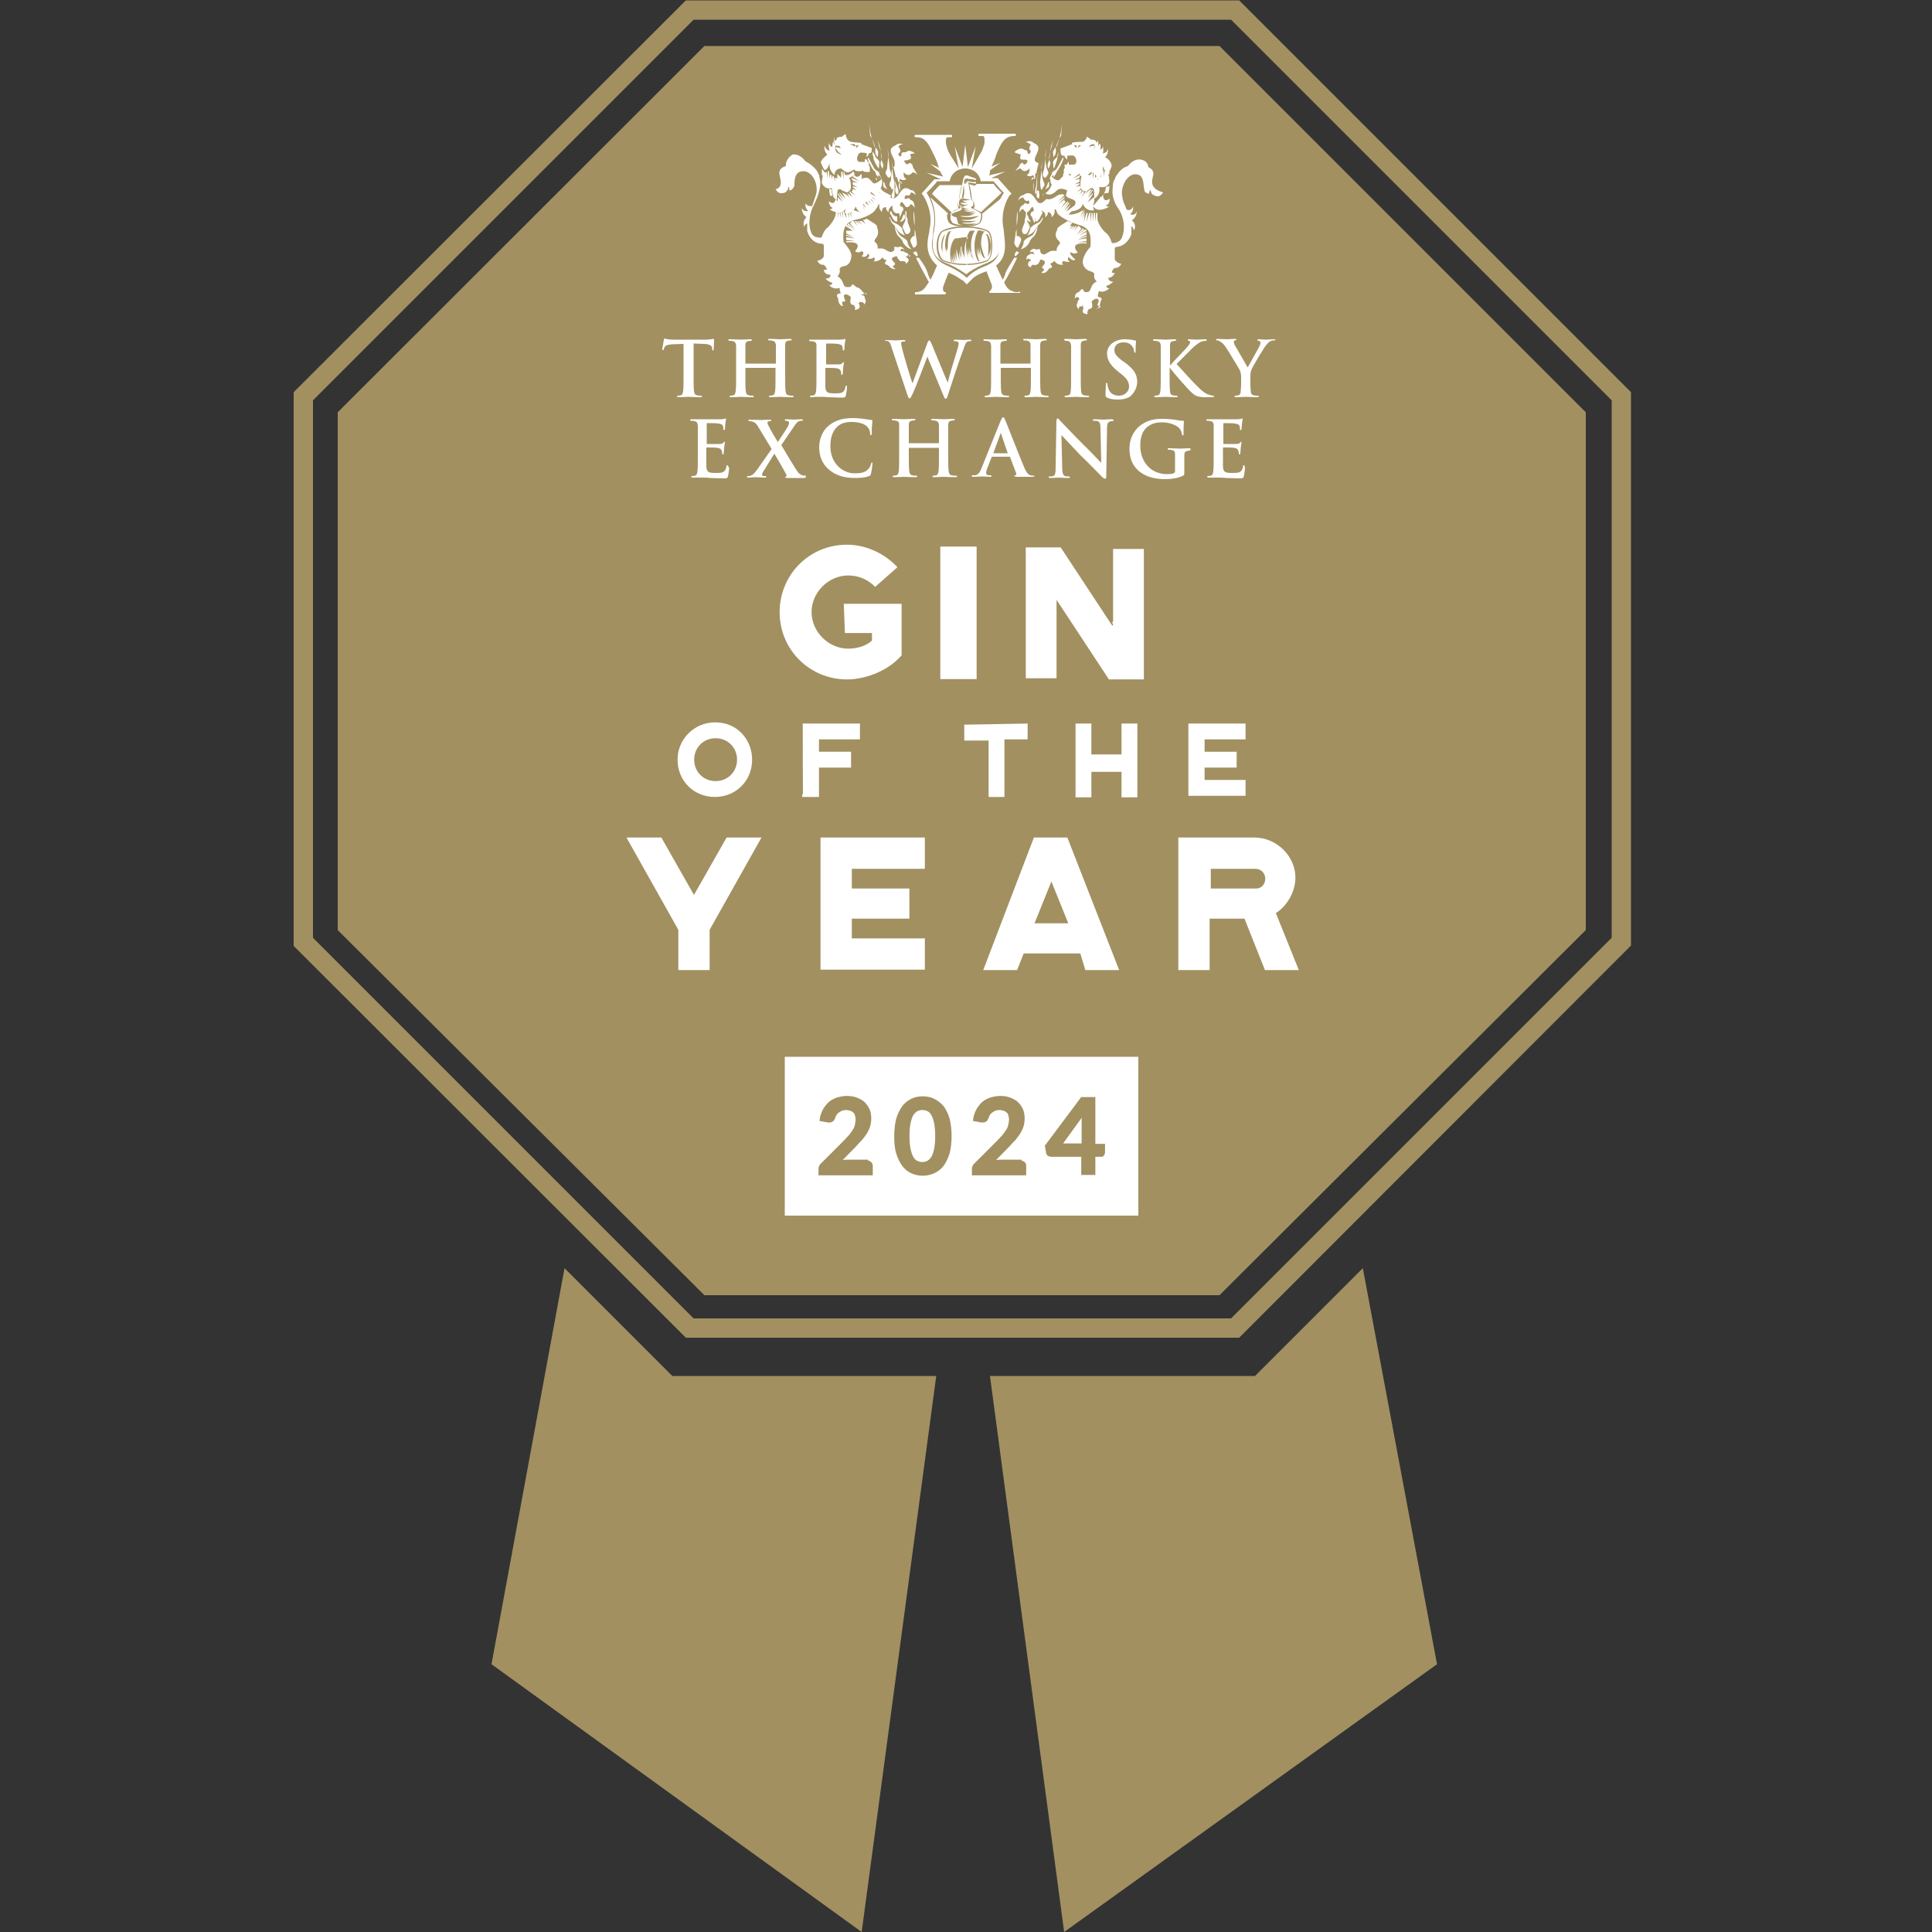 <?xml version="1.0" encoding="utf-8"?>
<!-- Generator: Adobe Illustrator 26.4.1, SVG Export Plug-In . SVG Version: 6.00 Build 0)  -->
<svg version="1.1" id="Layer_1" xmlns="http://www.w3.org/2000/svg" xmlns:xlink="http://www.w3.org/1999/xlink" x="0px" y="0px"
	 viewBox="0 0 500 500" style="enable-background:new 0 0 500 500;" xml:space="preserve">
<rect x="0" y="0" width="500" height="500" fill="#333333" stroke="none"/>
<style type="text/css">
	.st0{fill:#A29061;}
	.st1{fill:#FFFFFF;stroke:#A29061;stroke-width:0.5;stroke-miterlimit:10;}
	.st2{fill:#FFFFFF;}
	.st3{fill:#FFFFFF;stroke:#A29061;stroke-width:0.336;stroke-miterlimit:10;}
	.st4{fill:#A29061;stroke:#A29061;stroke-width:0.75;stroke-miterlimit:10;}
</style>
<polygon class="st0" points="174,356.1 146.1,328.2 127.2,430.7 223,500 242.3,356.1 "/>
<polygon class="st0" points="324.8,356.1 352.7,328.2 371.9,430.7 275.4,500 256.2,356.1 "/>
<polygon class="st0" points="182.3,335.2 87.4,240.7 87.4,106.7 182.3,11.9 315.6,11.9 410.4,106.7 410.4,240.7 315.6,335.2 "/>
<g>
	<path class="st1" d="M183.9,240.7v10.6h-8.6v-10.6l-13.6-24.2h9.6l8.3,14.6l8.3-14.6h9.6L183.9,240.7z"/>
	<path class="st1" d="M212.4,216.5h27.2v8.6h-18.9v4.6h14.9v8.3h-14.9v4.6h18.9v8.6h-27.5v-34.8L212.4,216.5L212.4,216.5z"/>
	<path class="st1" d="M279.4,247h-14.3l-1.7,4.3h-9.3l13.3-34.8h9l13.6,34.8h-9.3L279.4,247z M276.1,238.7l-4-9.9l-4,9.9H276.1z"/>
	<path class="st1" d="M330.5,236.4l6,14.9h-9.3l-5.3-13.3h-8.6v13.3h-8.6v-34.8h19.9c6,0,10.9,5,10.9,10.6
		C335.5,231.1,333.1,234.7,330.5,236.4z M327.2,227.4c0-1.3-1-2.3-2.3-2.3h-11.3v4.6h11.3C326.2,229.8,327.2,228.8,327.2,227.4z"/>
</g>
<rect x="203.1" y="273.5" class="st2" width="91.5" height="41.1"/>
<g>
	<g>
		<path class="st1" d="M194.9,196.6c0,5.6-4.3,9.9-9.9,9.9s-9.9-4.3-9.9-9.9s4.6-9.9,9.9-9.9C190.9,186.6,194.9,191.3,194.9,196.6z
			 M190.5,196.6c0-3-2.3-5.3-5.3-5.3s-5.3,2.3-5.3,5.3s2.3,5.3,5.3,5.3S190.5,199.6,190.5,196.6z"/>
		<path class="st1" d="M207.5,187h15.3v4.6h-10.6v2.7h8.3v4.6h-8.3v7.6h-4.6C207.5,206.5,207.5,187,207.5,187z"/>
		<path class="st1" d="M266.2,187v4.6h-6v14.9h-4.6v-14.6h-6.3v-4.6L266.2,187L266.2,187z"/>
		<path class="st1" d="M290,187h4.6v19.6H290V200h-7.3v6.6h-4.6V187h4.6v8h7.3V187z"/>
		<path class="st1" d="M307.3,187h15.3v4.6H312v2.7h8.3v4.6H312v2.7h10.6v4.6h-15.3L307.3,187L307.3,187z"/>
	</g>
</g>
<g>
	<path class="st2" d="M263.2,75.6c-0.3,0-0.7,0-1.3-0.3c-1-0.3-1.7-1.3-2-2.3c0.7-1,3.3-6,3.3-6.3h-0.7c-1.7,2.7-2,3.3-2.3,4
		c0,0.3-0.3,1-0.7,1.7c-0.3-0.7-1-2-1.7-3.7c3-2.3,2.3-5.7,2-8.7c0-0.7-0.3-1.7-0.3-2.3c-0.3-4,1.7-7.3,2-7.3l0.3-0.3l-0.3-0.3
		l-3.3-3.7h-1.7l3.7-1.7l-4.3,1c0.3-0.3,0.3-0.7,0.3-1.3l2.7-2l-2.3,1c1-2,1.3-3.3,1.3-3.3c1-2.3,1.7-3.7,3-4.3
		c0.7-0.3,1.3-0.3,1.7-0.3s0.3-0.3,0.3-0.3c0-0.3,0-0.3-0.7-0.3h-8.3c-0.7,0-0.7,0-0.7,0.3s0,0.3,0.3,0.3s0.7,0,1,0
		c0.3,0.3,0.3,0.7,0.3,1c0,0.7,0,1.3-0.3,1.7c0,0.3-0.3,1-0.7,1.7l-2.3,4l1-5.7l-2,5.3l-0.7-5.7l-0.7,5.7l-2-5.3l1,5.7l-2.3-3.7
		c-0.3-0.7-0.7-1.3-0.7-1.7c-0.3-0.7-0.3-1.3-0.3-1.7s0-0.7,0.3-1c0.3,0,0.7,0,1,0s0.3,0,0.3-0.3s0-0.3-0.7-0.3h-8.3
		c-0.7,0-0.7,0-0.7,0.3s0,0.3,0.3,0.3s1,0,1.7,0.3c1.3,0.7,2,2.3,3,4.3c0,0,0.7,1.3,1.3,3.3l-2.3-1l2.7,2c0,0.3,0.3,0.7,0.7,1.3
		l-4.3-1l3.7,1.7h-1.7l-3.3,3.7l0.3,0.3c0,0,2.3,3.3,2,7.3c0,0.7-0.3,1.7-0.3,2.3c-0.7,3-1,6,2,8.7c-0.7,1.7-1.3,3-1.7,3.7
		c-0.3-0.7-0.7-1.3-0.7-1.7c-0.3-0.7-0.3-1.3-2.3-4h-0.7c0,0.3,2.7,5.3,3.3,6.3c-0.7,1-1,1.7-2,2.3c-0.7,0.3-1,0.3-1.3,0.3
		s-0.3,0-0.3,0.3c0,0,0,0,0,0.3h7.3c0.3,0,0.7,0,0.7-0.3s0-0.3-0.3-0.3s-0.7-0.7-0.3-1.7c0.3-0.7,0.7-2,1.3-3.3c2,0.7,3,1.7,3.7,2
		l0,0c0.3,0.3,0.7,0.7,0.7,0.7l0,0l0.3,0.3l1-1l-0.3,0.3l0,0c0,0,0.3-0.3,0.7-0.7l0,0c0.7-0.7,1.7-1.3,3.7-2c0.7,1.7,1,2.7,1.3,3.3
		c0.3,1,0,1.3-0.3,1.7l-0.3,0.3c0,0.3,0,0.3,0.7,0.3h7.3c0,0,0,0,0-0.3C263.2,75.6,263.2,75.6,263.2,75.6z M254.9,68.9
		c-2.7,1-4,2.3-4.7,3c-0.7-0.7-2-1.7-4.7-3c-3.3-1.3-4.3-3.3-4.3-5.7c0-1,0.3-2.3,0.3-3.3c0-0.7,0.3-1.7,0.3-2.3c0-0.3,0-0.7,0-1
		c0-3-1.3-5.7-2-6.7c0.3-0.3,2.7-2.7,2.7-3h3.3c0.3-2,2-3.3,4-3.3s3.7,1.3,4,3.3h3.3c0.3,0.3,2.3,2.7,2.7,3c-0.7,1-2,3.3-2,6.7
		c0,0.3,0,0.7,0,1c0,0.7,0.3,1.7,0.3,2.3c0.3,1,0.3,2.3,0.3,3.3C258.9,65.6,258.2,67.6,254.9,68.9z"/>
	<path class="st2" d="M222.2,77.6L222.2,77.6L222.2,77.6L222.2,77.6L222.2,77.6z"/>
	<path class="st2" d="M277.9,77.6L277.9,77.6C277.9,77.6,277.5,77.6,277.9,77.6C277.5,77.6,277.9,77.6,277.9,77.6L277.9,77.6z"/>
	<path class="st2" d="M277.9,77.6L277.9,77.6C277.9,77.6,277.5,77.6,277.9,77.6C277.5,77.6,277.9,77.6,277.9,77.6L277.9,77.6z"/>
	<path class="st2" d="M257.9,57.6L257.9,57.6L257.9,57.6z"/>
	<path class="st2" d="M237.2,64.3L237.2,64.3L237.2,64.3z"/>
	<path class="st2" d="M227.9,46L227.9,46l0.3,0.3l0,0c0,0-0.7-1.3-0.7-1.7c-0.3-0.3-1-0.7-1-0.7c-0.3-0.3-1.3-2.3-1.7-3
		c0,0,0,0-0.3,0c0.3,1,1.3,3,1.7,3.3c0.3,0,0.3,0.3,0.7,1.3C227.6,45.3,227.9,45.6,227.9,46z"/>
	<path class="st2" d="M227.2,43.3c0,0,0.3,0.7,0.3-0.3s0.3-1-0.3-1.7c-0.7-0.7-0.7-0.7-0.7-1c0,0-0.3-0.7-0.7-1l0,0v0.3
		c0,0,0,0,0,0.3c0.3,0.7,0.3,1.3,0.3,1.3S226.6,42.6,227.2,43.3z"/>
	<path class="st2" d="M226.6,46c0,0,0,0.3,0.3,0.7l0,0C227.2,46.3,226.6,46,226.6,46C226.6,45.6,226.6,45.6,226.6,46z"/>
	<path class="st2" d="M226.6,38.3c0,0-0.3,1.3,0.3,2c0,0,0.3,0.7,0.3,0s0.3-1-0.3-1.7c-0.3-0.7-0.7-0.7-0.7-1s-0.7-1.7-1-3.7
		s-0.3-2-0.3-2s0.3,3,0.3,3.3C225.6,35.3,226.6,38.3,226.6,38.3z"/>
	<path class="st2" d="M228.2,41c0,0,0,0.3-0.3,1c0,0.7,0,0.7,0.3,1.3c0.3,0.7,0.3,0,0.3,0c0.3-0.7-0.3-1.7-0.3-1.7s-0.3-2.3-0.3-2.7
		c0-0.3-0.7-2.7-0.7-2.7s0,0,0.3,1.7C228.2,39.6,228.2,41,228.2,41z"/>
	<path class="st2" d="M229.6,49c0,0-0.7-1.3-0.7-1.7c0,0,0,0-0.3-0.3v0.3c0,0.3,0,0.7,0,1C228.9,48.6,229.6,49,229.6,49z"/>
	<path class="st2" d="M229.6,43.6c0,0,0,0-0.3,0.7s0,0.7,0.3,1.3s0.7,0.3,0.7,0.3c0.7-0.7,0-2,0-2s-0.3-2.3-0.3-2.7
		c0-0.3-0.3-2.7-0.3-2.7s0,0,0.3,1.7C229.6,42.3,229.6,43.6,229.6,43.6z"/>
	<path class="st2" d="M235.6,62.3c0,0.3,0.7,1.7,0.7,1.7c0.3,0.3,1-0.3,1-1s-0.3-2-0.3-2.3c0,0,0-0.7-0.3-1.3c0-1,0-2,0-2
		c0-0.3,0-2-0.3-2.7l0,0c0,1,0,2.3,0.3,3.7c0,1.3,0,2.3,0,2.7C236.2,60.9,235.6,61.9,235.6,62.3z"/>
	<path class="st2" d="M232.9,49.3C232.9,49.3,232.9,49,232.9,49.3c0-1.3,0-2,0-2.3C232.9,47,232.2,48,232.9,49.3z"/>
	<path class="st2" d="M232.2,50.3l0.3-0.3c0-0.3,0-0.3,0-0.7c0-0.3-1-2.7-1-2.7s0,0,0.3,1.7C231.6,49,231.6,50,232.2,50.3
		C231.6,50.3,231.6,50.3,232.2,50.3z"/>
	<path class="st2" d="M231.2,43.3l0.3,1c0,0.3,0.3,1,0.3,1.7l0.3-0.3l0.3,1V47c0,0,0.3,0,0.3,0.3c0-0.3,0-0.3,0.3-0.3h0.3v0.3
		c0,0,0,0,0,0.3c0.3,0,0.3,0,0.3,0c-1.3-0.7-0.7-1.3-0.7-1.3c1,0.7,1.7,0,1.7,0c-1-0.3-0.7-1.7-0.7-1.7s1,1.3,2,0.3l0.3-0.3
		c0.7,0,1.3,0.7,1.3,0.7c-1-1.7-1.3-2-1.3-2.3c0-0.7-1-1-1-0.7c-0.3,0.3-0.7,0.3-1-0.3c-0.7-0.7,0.3-0.3,1-0.7
		c0.7,0,0.7-0.7,0.3-1.3c0.3-0.3,1.3-0.3,1.3-0.3c-1.3-1-2-0.7-2.3-0.3c0,0,0,0-0.3,0c-1.3,0-0.7,0.3-1,1c-0.7,0.3-0.7-0.7-0.7-0.7
		c0.7-0.3,0.7-1,0-1.7c0.3-0.7,1.3-0.7,1.3-0.7c-1.3-0.3-1.7,0-2,0.3l0,0c-2.7,1-0.3,3-0.3,4.3C231.6,42.6,231.6,43,231.2,43.3z"/>
	<path class="st2" d="M230.6,46.6c0,0,0,0-0.3,0.7s0,0.7,0.3,1.3c0.7,1.7,0.7-1.7,0.7-1.7s-0.3-2.3-0.3-2.7c0-0.3-0.3-2.7-0.3-2.7
		s0,0,0.3,1.7C230.6,45,230.6,46.3,230.6,46.6z"/>
	<path class="st2" d="M229.9,50.6v-0.3h-0.3C229.9,50.6,229.9,50.6,229.9,50.6z"/>
	<path class="st2" d="M230.9,50c-0.3,0.7,0,0.7,0,1.3h0.3l0.3-0.3c0-0.3,0-1,0-1c0-2.3,0-2.3,0-2.7c0-0.3-0.7-2.7-0.7-2.7
		s0,0,0.3,1.7s0,3,0,3C231.2,49.3,231.2,49.3,230.9,50z"/>
	<path class="st2" d="M227.6,46.3c-0.7-0.7-1.3-2.7-1.7-3c0-0.3-0.3-0.7,0,0C226.2,43.6,227.2,45.6,227.6,46.3L227.6,46.3z"/>
	<path class="st2" d="M232.9,60.9c-0.3-0.3-1.3-2.3-1.3-2.3c0,0.7,0.3,1.7,0.7,2.3l0.3,0.3c0.3,0.3,1,1,1,1.3c0.7,1.7,2.3,2,2.3,2
		s-1-1-1-1.7C234.9,61.9,233.2,61.3,232.9,60.9z"/>
	<path class="st2" d="M221.6,74.3c0,0-0.7-0.7-1-0.7c-0.3,0.3-0.3,0.7-1,0.7s-1,0-1.3-0.7s-0.3-1-1-1.7s-0.7-0.3-0.7-0.3
		s1-0.7,0.7-2c0-0.3,0.7-0.7,1-0.7l0,0c0,0,1.7,0,2-2.3c0.3-1.3-1-2.7-2-4c-0.3-3.3,0.3-5,3-5.7c3.3-0.7,5-2,5.3-2.7
		c0.3-0.3,0.7-1,0.7-1.3c0.3,0,0.3,0,0.3,0c-0.3,1.3,0.7,2,0.7,2c-0.3-1.3,1-1.3,1-1.3c0,1,0.7,1.3,0.7,1.3c-0.3-1,1-1.7,1-1.7
		s-0.3,1.7,1,2c0.3,0,0.3,0,0.7,0c0.3,0.7,0,1.3,0,1.3c0.3-0.7,0.7-1,0.7-1.7c0.7-0.3,0.3-1.3,0-1.3s-0.7-0.3-0.3-1
		c0.3-0.7,0.7,0.3,1.3,1c0.3,0.3,1,0,1.3-0.7c0.7,0.3,1,1,1,1c0-1.7-0.7-2-1-2l0,0c-0.7-1-0.7-0.3-1.3-0.3c-0.7,0,0-1,0-1
		c0.7,0.3,1.3,0,1.3-0.7c0.7,0,1.3,0.7,1.3,0.7c-0.3-1.3-1-1.3-1.3-1.3l0,0c-2.3-1.7-2.7,1.3-4,2c-0.7,0.3-1.3,0-2-1c-1,0.3-2,0-3-1
		c-0.7-0.3-1.3-0.3-1.7,0l1.7,1.7l-1.7-1v0.3l1.7,1.7l-1.7-1.3l0,0l1.3,1.7l-1.3-1.7c0,0,0,0,0,0.3l1.3,1.7l-1.7-1.7
		c0,0-0.3,0-0.3,0.3l1.3,1.7l-1.7-1.7c0,0,0,0-0.3,0l0,0l1.3,2l-1.7-1.3h-0.3l1.3,2l-1.7-1.7l0,0l1.3,2l-1.7-1.7
		c0,0.3,0.7,1.3,1,1.7l0.7,0.7h-1c-1.7-0.3-2.3-0.7-3-1.3l1,2l-1-1.7l0,0l1,2.3l-1-2l0,0l0.7,2.3l-1-2.3l0,0l0.3,2.3l-0.7-2.3
		c0,0,0,0-0.3,0l0.3,2.3l-1-2.3l0,0v2.3l-0.3-2.3c0,0,0,0-0.3,0v2.3l-0.3-2.3h-0.3v2.3l-0.3-2.7c0,0,0,0-0.3,0v0.3c0,0.7,0,1,0,1
		c0,1-0.7,2.3-2,3.7c-1,0.7-1.3,1.7-1.7,2.7l0,0c-0.7,0-1.7,0-2.3-0.7c-1-1.3-1.3-4.7,0.3-7.7c1.3-2.7,1.7-4.3,1.7-6
		c0-0.7-0.3-1-0.3-1.7c0-0.3-0.3-0.3-0.3-0.7c-0.7-1.3-2-2.3-3.3-3c0,0-1.3-2-3.3-1.7c-2,1.3-1.7,3-1.7,3s-1.7,0.3-1.7,1.7
		c0,1.3,1.3,3.7-1,4.3c0,0,0.7,1,1.3,1s1.3,0,1.7-0.7c0.3-0.3,0.3-0.7,0.3-1c0,0,0.3,0,0.3,1c0.3,0,1-0.3,1.3-1.3
		c0-1.3,0-3.7,2.3-3.7s4,3.3,3.3,6c-0.3,1-0.7,2-1,3c0,0-1.3,0.3-1.7-0.7c0,0-0.3,1.3,0.7,2c-0.3,0-1,0.3-1.7-0.7c0,0,0,1.7,1.3,2.3
		c0,0-0.3,0-0.3,0.3c-1,1-0.3,2.3-0.3,2.3c0-0.7,0.3-0.7,0.7-1c0,0.7,0,1.3,0,2c0.7,2.3,2.3,3.3,4,3.3l0.3,0.3v-0.3l0,0l0,0l0,0
		c0,0.3,0,0.3,0,0.7s0,0.3,0,0.7v1.7c0,0.3-0.3,1-1.7,1.3c0,0,0.7,1.3,1.7,1c0,0,1.7,1.7,0,1.3c0,0,0,1.3,1.7,1.3c0,0,0.3,1-1.3,1
		c0,0,1,1,1.7,1c0,0,0.3,0.7-0.7,0.7c0,0,1,1.3,2.7,0.7c0,0,0,1,0.3,1.3c0,0.3-1,0-1,0.7c0,0.3,0.3,0.7,0.3,0.7s0,2,1.3,2
		c0,0-0.3-0.7-0.3-1c0.3-0.3,1.3,0,0.7-0.7c-0.3-1-0.3-1.3,0.3-1.3c0.7,0,1.3,0.7,1.3,0.7s-0.3,1.3,0,1.7s0.7,0.3,0.7,0.3
		s0.7,0.7,0.3,1.3c0,0,1,0,1.3-0.7c0-0.7-0.3-1-0.3-1l0.3-0.3c0-0.3-0.3-0.3-0.3-0.3s0.3,0.3,0.7,0.3h0.3c0,0,0.7,0.3,0.3,0.7
		c0,0,1-0.7,0.3-1.7c0,0,0-0.7-0.3-0.7s-0.7-0.3-0.7-0.3h0.7v-0.3c0,0,0.3-0.3,1,0.3C222.9,75.9,223.2,74.6,221.6,74.3z"/>
	<path class="st2" d="M234.2,65.3c0,0-0.3-0.3-0.7-0.3c-0.3,0-0.7,0.3-0.7,0.3s0.7-0.3,0.3-0.3v-0.3c0,0,0-0.7,1,0
		c0,0-0.7-1.3-1.7-0.7c0,0-1-0.3-1,0s0.3,0.7-0.3,1c-0.3,0.3-0.7,0.3-1.3,0s-1-0.7-1.7-0.7s-1,0-1,0s0.3-1-0.7-1.7
		c-0.3-0.3,0.3-1,0.3-1s1-1,0.3-2.7v-0.3c-0.3-0.7-1.7-1.3-2.7-2c-0.3,0-0.3,0.3-0.7,0.3l0.7,1l-0.7-1c0,0,0,0-0.3,0l0.7,1l-1-0.7
		h-0.3l0.7,1l-0.7-1h-0.3l0.7,1l-1-1h-0.3l0.7,1l-1-1c0,0,0,0-0.3,0l0,0l0.7,1.3l-1-1.3h-0.3l1,1.3l-1-1.3c0,0-0.3,0-0.3,0.3
		l1.3,1.7l-1.3-1.7c0,0-0.3,0-0.3,0.3l1.3,1.7l-1.7-1.7l-0.3,0.3l1.7,1.3l-2-1.3c0,0,0,0.3-0.3,0.3l2,1.3H219c0,0,0,0.3,0,0.7l2,1
		l-2-0.7V61l2.3,0.7l-2.3-0.3c0,0.3,0,0.3,0,0.7l2.3,0.3H219v0.3l0,0c0.7,0,1.3,0,1.3,0s3,0,1,2.3c0,0,0.7,0.7,1.7,0
		c0,0,1,0.3,0,1.3c0,0,1,0.7,1.7-0.7c0,0,0.7,0.7-0.3,1.3c0,0,1.3,0.3,1.7-0.3c0,0,0.7,0.3,0,1c0,0,1.3,0.3,2.3-1c0,0,0.3,0.7,1,0.7
		c0.3,0-0.7,0.7-0.3,1c0.3,0.3,0.7,0.3,0.7,0.3s1,1.3,2,1c0,0-0.7-0.3-0.7-0.7c0-0.3,1-0.3,0.3-1s-0.7-1-0.3-1.3
		c0.7-0.3,1-0.3,1-0.3s0.3,1,1,1.3c0.7,0,0.7,0,0.7,0s0.7,0,0.7,0.7c0,0,0.7-0.7,0.7-1c-0.3-0.7-0.7-0.7-0.7-0.7v-0.3h-0.3
		c0,0,0.3,0,0.7,0V66c0,0,0.7,0,0.7,0.3C234.9,66.6,235.6,65.6,234.2,65.3z"/>
	<path class="st2" d="M237.2,66.3c0.7,0,0-1.3-0.3-1.3l-0.3,0.3h-0.3C236.2,65.3,236.6,65.9,237.2,66.3z"/>
	<path class="st2" d="M232.2,57.3V57v-0.3c0,0,0-0.3,0-0.7l0,0h-0.3c-0.3,0-0.7-0.3-1-0.7c0-0.3-0.3-0.7-0.3-0.7l0,0l-0.3,0.3
		c0,0,0,0,0,0.3C230.6,55.3,231.2,57.6,232.2,57.3z"/>
	<path class="st2" d="M230.6,57.3C230.9,57.3,230.9,57.3,230.6,57.3c0.3,0.7,1,1,1,1.3c0,0,0,0.3,0.3,0.3c0.7,1.7,2.3,2,2.3,2
		s-0.7-1-0.7-1.7c0-0.3-0.7-0.7-1-1l-1.3-0.7c-0.3,0-0.7-1-1-1.3l0,0l0,0C229.9,56.3,230.6,56.9,230.6,57.3L230.6,57.3L230.6,57.3z"
		/>
	<path class="st2" d="M235.6,59.6c0-0.7-0.7-1.7-0.7-2.3c0-0.3,0-0.7-0.3-1.3c0-0.3,0-0.7,0-1.3c0,0,0,0-0.3,0c0,1.3,0,2.3,0,2.3
		c0,0.3-0.7,1.3-0.7,1.7c0,0.3,0.7,1.7,0.7,1.7C234.9,60.9,235.6,60.3,235.6,59.6z"/>
	<path class="st2" d="M234.2,56.3c0-0.3,0-0.7-0.3-1c0,0.3,0,0.3-0.3,0.7c0,0.3-0.3,1-0.7,1.3l0,0C233.2,57.6,234.2,56.9,234.2,56.3
		z"/>
	<path class="st2" d="M272.2,46L272.2,46l-0.3,0.3h-0.3c0,0,0.7-1.3,0.7-1.7c0.3-0.3,1-0.7,1-0.7c0.3-0.3,1.3-2.3,1.7-3
		c0,0,0,0,0.3,0c-0.3,1-1.3,3-1.7,3.3c-0.3,0-0.3,0.3-0.7,1.3C272.2,45.3,272.2,45.6,272.2,46z"/>
	<path class="st2" d="M272.9,43.3c0,0-0.3,0.7-0.3-0.3s-0.3-1,0.3-1.7c0.7-0.7,0.7-0.7,0.7-1c0,0,0.3-0.7,0.3-1l0,0v0.3
		c0,0,0,0,0,0.3c-0.3,0.7-0.3,1.3-0.3,1.3S273.2,42.6,272.9,43.3z"/>
	<path class="st2" d="M273.2,46c0,0,0,0.3-0.3,0.7l0,0C273.2,46.3,273.2,46,273.2,46C273.2,45.6,273.2,45.6,273.2,46z"/>
	<path class="st2" d="M273.2,38.3c0,0,0.3,1.3-0.3,2c0,0-0.3,0.7-0.3,0s-0.3-1,0.3-1.7c0.3-0.7,0.7-0.7,0.7-1s0.7-1.7,1-3.7
		s0.3-2,0.3-2s-0.3,3-0.3,3.3C274.2,35.3,273.2,38.3,273.2,38.3z"/>
	<path class="st2" d="M271.5,41c0,0,0,0.3,0.3,1c0,0.7,0,0.7-0.3,1.3c-0.3,0.7-0.3,0-0.3,0c-0.3-0.7,0.3-1.7,0.3-1.7
		s0.3-2.3,0.3-2.7c0-0.3,0.7-2.7,0.7-2.7s0,0-0.3,1.7C271.5,39.6,271.5,41,271.5,41z"/>
	<path class="st2" d="M270.5,49c0,0,0.7-1.3,0.7-1.7c0,0,0,0,0.3-0.3v0.3c0,0.3,0,0.7,0,1C271.2,48.6,270.5,49,270.5,49z"/>
	<path class="st2" d="M270.9,43.6c0,0,0,0,0.3,0.7s0,0.7-0.3,1.3s-0.7,0.3-0.7,0.3c-0.7-0.7,0-2,0-2s0.3-2.3,0.3-2.7
		c0-0.3,0.3-2.7,0.3-2.7s0,0-0.3,1.7C270.5,42.3,270.9,43.6,270.9,43.6z"/>
	<path class="st2" d="M264.2,62.3c0,0.3-0.7,1.7-0.7,1.7c-0.3,0.3-0.7-0.3-1-1c0-0.7,0.3-2,0.3-2.3c0,0,0-0.7,0.3-1.3c0-1,0-2,0-2
		c0-0.3,0-2,0.3-2.7l0,0c0,1,0,2.3-0.3,3.7c0,1.3,0,2.3,0,2.7C263.9,60.9,264.5,61.9,264.2,62.3z"/>
	<path class="st2" d="M267.5,49.3C267.2,49.3,267.2,49,267.5,49.3c-0.3-1.3,0-2,0-2.3C267.5,47,267.5,48,267.5,49.3z"/>
	<path class="st2" d="M268.2,50.3l-0.3-0.3c0-0.3,0-0.3,0-0.7c0-0.3,0.7-2.7,0.7-2.7s0,0-0.3,1.7C268.2,49,268.2,50,268.2,50.3
		L268.2,50.3z"/>
	<path class="st2" d="M269.9,46.6c0,0,0,0,0.3,0.7s0,0.7-0.3,1.3c-0.7,1.7-0.7-1.7-0.7-1.7s0.3-2.3,0.3-2.7c0-0.3,0.3-2.7,0.3-2.7
		s0,0-0.3,1.7C269.5,45,269.9,46.3,269.9,46.6z"/>
	<path class="st2" d="M268.9,50c0.3,0.7,0,0.7,0,1.3h-0.3l-0.3-0.3c0-0.3,0-1,0-1c0-2.3,0-2.3,0-2.7c0-0.3,0.3-2.7,0.3-2.7
		s0,0-0.3,1.7s0,3,0,3C268.9,49.3,268.9,49.3,268.9,50z"/>
	<path class="st2" d="M272.2,46.3c0.7-0.7,1.3-2.7,1.7-3c0-0.3,0.3-0.7,0,0C273.9,43.6,273.2,45.6,272.2,46.3L272.2,46.3z"/>
	<path class="st2" d="M267.2,60.9c0.3-0.3,1.3-2.3,1.3-2.3c0,0.7-0.3,1.7-0.7,2.3l-0.3,0.3c-0.3,0.3-1,1-1,1.3c-0.7,1.7-2.3,2-2.3,2
		s0.7-1,0.7-1.7C264.9,61.9,266.5,61.3,267.2,60.9z"/>
	<path class="st2" d="M262.9,66.3c-0.7,0,0-1.3,0.3-1.3l0.3,0.3h0.3C263.9,65.3,263.2,65.9,262.9,66.3z"/>
	<path class="st2" d="M267.9,57.3V57v-0.3c0,0,0-0.3,0-0.7l0,0h0.3c0.3,0,0.7-0.3,1-0.7c0-0.3,0.3-0.7,0.3-0.7l0,0l0.3,0.3
		c0,0,0,0,0,0.3C269.5,55.3,268.9,57.6,267.9,57.3z"/>
	<path class="st2" d="M269.5,57.3C269.5,57.3,268.9,57.3,269.5,57.3c-0.3,0.7-1,1-1,1.3c0,0,0,0.3-0.3,0.3c-0.7,1.7-2.3,2-2.3,2
		s0.7-1,0.7-1.7c0-0.3,0.7-0.7,1-1l1.3-0.7c0.3,0,0.7-1,1-1.3l0,0l0,0C269.9,56.3,269.9,56.9,269.5,57.3L269.5,57.3L269.5,57.3z"/>
	<path class="st2" d="M264.5,59.6c0-0.7,0.7-1.7,0.7-2.3c0-0.3,0-0.7,0.3-1.3c0-0.3,0-0.7,0-1.3c0,0,0,0,0.3,0c0,1.3,0,2.3,0,2.3
		c0,0.3,0.7,1.3,0.7,1.7c0,0.3-0.7,1.7-0.7,1.7C264.9,60.9,264.5,60.3,264.5,59.6z"/>
	<path class="st2" d="M265.5,56.3c0-0.3,0-0.7,0.3-1c0,0.3,0,0.3,0.3,0.7c0,0.3,0.3,1,0.7,1.3l0,0C266.5,57.6,265.5,56.9,265.5,56.3
		z"/>
	<path class="st2" d="M298.5,45c0-1.3-1.3-1.7-1.3-1.7s0-1.7-2-2s-3.3,1.7-3.3,1.7c-1.3,0.3-2.3,1.3-3.3,3c0,0.3,0,0.3-0.3,0.7
		c-0.3,0.7-0.3,1-0.3,1.7c-0.3,1.7,0,3.7,1.7,6c1.7,3,1.3,6.3,0.3,7.7c-0.7,0.7-2,1-2.3,0.7l0,0c-0.3-1-0.7-2-1.7-2.7
		c-1.3-1.3-2-2.7-2-3.7c0,0,0-0.7,0-1v-0.3c0,0,0,0-0.3,0l-0.3,2.3v-2.3h-0.3l-0.3,2.3v-2.3c0,0,0,0-0.3,0l-0.3,2.3v-2.3h-0.3
		l-0.7,2.3l0.3-2.3c0,0,0,0-0.3,0l-0.7,2.3l0.3-2.3l0,0l-0.7,1.7l0.7-2.3l0,0l-1,2l1-2.3l0,0l-1.3,2l1-2c-0.3,0.3-1.3,1-3,1.3h-1
		l0.7-0.7c0.3-0.3,1-1.3,1-1.7l-2.3,1.7l1.3-2l0,0l-1.7,1.7l1.3-2h-0.3l-1.3,1.7l1.3-2l0,0c0,0,0,0-0.3,0l-1.7,1.7l1.3-1.7
		c0,0-0.3,0-0.3-0.3l-1.3,1.7l1.3-1.7c0,0,0,0,0-0.3l-1.3,1.7l1.3-1.7l0,0l-1.7,1.3l1.7-1.7v-0.3l-1.7,1.3l1.7-1.7
		c-0.3-0.3-1-0.3-1.7,0c-1,0.7-2,1.3-3,1c-0.7,0.7-1.3,1.3-2,1c-1-0.7-1.7-3.7-4-2l0,0c-0.3,0-1,0.3-1.3,1.3c0,0,0.7-0.7,1.3-0.7
		c0.3,0.7,1,1.3,1.3,0.7c0,0,0.7,0.7,0,1c-0.7,0-0.7-0.7-1.3,0.3l0,0c-0.3,0-1,0.3-1,2c0,0,0.3-1,1-1c0.3,0.7,1,1,1.3,0.7
		c0.7-0.7,1-1.7,1.3-1s0,1-0.3,1s-0.7,1,0,1.3c0,0.3,0.3,1,0.7,1.7c0,0,0-0.7,0-1.3c0,0,0.3,0,0.7,0c1.3-0.3,1-2,1-2s1.3,0.3,1,1.7
		c0,0,0.7-0.3,0.7-1.3c0,0,1,0,1,1.3c0,0,1-0.7,0.7-2c0,0,0,0,0.3,0c0.3,0.3,0.3,1,0.7,1.3c0.3,0.3,2,1.7,5.3,2.7
		c2.7,0.7,3.3,2.3,3,5.7c-1,1-2,2.7-2,4c0.3,2,2,2.3,2,2.3l0,0c0,0,1,0.3,1,0.7c-0.3,1.3,0.7,2,0.7,2s-0.3,0-0.7,0.3
		c-0.7,0.7-0.7,1-1,1.7s-0.7,0.7-1.3,0.7s-0.3-0.7-0.7-0.7c-0.3-0.3-1,0.7-1,0.7c-1.3,0.3-1,1.7-1,1.7c0.3-0.7,1-0.3,1-0.3v0.3
		c0,0.3,0.7,0,0.7,0s-0.3,0-0.7,0.3c-0.3,0-0.3,0.7-0.3,0.7c-0.7,1,0.3,1.7,0.3,1.7c0-0.7,0.3-0.7,0.3-0.7s0,0,0.3,0l0.7-0.3
		l-0.3,0.3c0,0.3,0.3,0.3,0.3,0.3s-0.3,0.3-0.3,1s1.3,0.7,1.3,0.7c-0.3-0.7,0.3-1.3,0.3-1.3s0.3,0,0.7-0.3s0-1.7,0-1.7
		s0.7-0.7,1.3-0.7s0.7,0.7,0.3,1.3c-0.3,1,0.7,0.3,0.7,0.7s-1.3,0.7-1.3,0.7c1.3-0.3,1.3-2,1.3-2s0.3-0.3,0.3-0.7s-1-0.3-1-0.7
		c0-0.3,0.3-1.3,0.3-1.3c1.3,0.7,2.7-0.7,2.7-0.7c-1,0-0.7-0.7-0.7-0.7c0.7,0,1.7-1,1.7-1c-1.3,0-1.3-1-1.3-1c1.3,0,1.7-1.3,1.7-1.3
		c-1.7,0.3,0-1.3,0-1.3c1,0.3,1.7-1,1.7-1c-1.3-0.3-1.7-1-1.7-1.3v-1.7c0-0.3,0-0.3,0-0.7s0-0.3,0-0.7l0,0l0,0l0,0v0.3l0.3-0.3
		c1.7,0,3.3-1.3,4-3.3c0-0.7,0-1.3,0-2c0.3,0,0.3,0.3,0.7,1c0,0,0.7-1.3-0.3-2.3l-0.3-0.3c1.3-0.7,1.3-2.3,1.3-2.3
		c-0.3,1-1.3,1-1.7,0.7c1-0.7,0.7-2,0.7-2c-0.3,1.3-1.7,1-1.7,0.7c-0.3-1-1-2-1-3c-0.7-2.3,1-6,3.3-6s2,2.3,2.3,3.7
		c0,1,0.7,1.3,1.3,1.3c0-0.7,0.3-1,0.3-1c0,0.3,0.3,0.7,0.3,1c0.3,0.3,1,0.7,1.7,0.7s1.3-1,1.3-1C296.8,48.6,298.5,46,298.5,45z"/>
	<path class="st2" d="M277.2,65.3c1,0.7,1.7,0,1.7,0c-2-2.3,1-2.3,1-2.3s0.7,0,1.3,0l0,0v-0.3h-2.3l2.3-0.3c0-0.3,0-0.3,0-0.7
		l-2.3,0.3l2.3-0.7V61l-2,0.7l2-1c0-0.3,0-0.3,0-0.7l-2,1l2-1.3c0,0,0-0.3-0.3-0.3l-2,1.3l1.7-1.3l-0.3-0.3l-1.7,1.7l1.3-1.7
		c0,0-0.3,0-0.3-0.3l-1.3,1.7l1.3-1.7c0,0-0.3,0-0.3-0.3l-1,1.3l1-1.3H279l-1,1.3l0.7-1.3l0,0c0,0,0,0-0.3,0l-1,1l0.7-1h-0.3l-1,1
		l0.7-1h-0.3h-0.3l0.7-1h-0.3l-0.7,1l0.7-1c0,0,0,0-0.3,0l-0.7,1l0.7-1c-0.3,0-0.3-0.3-0.7-0.3c-1,0.7-2.3,1.3-2.7,2c0,0,0,0,0,0.3
		c-1,1.7,0.3,2.7,0.3,2.7s0.7,0.7,0.3,1c-1,1-0.7,1.7-0.7,1.7s0,0-1,0c-0.7,0-1,0.3-1.7,0.7s-0.7,0.3-1.3,0c-0.3-0.3-0.3-0.7-0.3-1
		s-1,0-1,0c-1.3-0.7-1.7,0.7-1.7,0.7c0.7-0.3,1,0,1,0v0.3l0.3,0.3c0,0-0.3,0-0.7-0.3c-0.3,0-0.7,0.3-0.7,0.3c-1,0.3-0.7,1.3-0.7,1.3
		c0.3-0.3,0.7-0.3,0.7-0.3s0,0,0,0.3h0.7h-0.3v0.3c0,0-0.7,0-0.7,0.7c-0.3,0.7,0.7,1,0.7,1c0-0.7,0.7-0.7,0.7-0.7s0.3,0.3,0.7,0
		c0.7,0,1-1.3,1-1.3s0.7,0,1,0.3s0.3,0.7-0.3,1.3s0.3,0.7,0.3,1s-0.7,0.7-0.7,0.7c1,0.7,2-1,2-1s0.3,0,0.7-0.3c0.3-0.3-0.7-1-0.3-1
		c0.7-0.3,1-0.7,1-0.7c0.7,1.3,2.3,1,2.3,1c-0.7-0.3,0-1,0-1c0.3,0.3,1.7,0.3,1.7,0.3c-1-0.7-0.3-1.3-0.3-1.3c1,1.3,1.7,0.7,1.7,0.7
		C276.2,65.3,277.2,65.3,277.2,65.3z"/>
	<path class="st2" d="M269.9,50.6l0.3-0.3h-0.3V50.6z"/>
	<path class="st2" d="M264.2,40c-0.3,0.7-0.3,1.3,0.3,1.3c1,0,1.7,0,1.3,0.7c-0.3,0.7-1,0.7-1,0.3s-1,0-1,0.7
		c-0.3,0.3-0.7,0.7-1,1.3c0,0,0.7-0.7,1.3-0.7l0.3,0.3c1,1,2-0.3,2-0.3s0.3,1.3-0.7,1.7c0,0,0.7,0.7,1.7,0c0,0,0.7,1-0.7,1.3h0.3
		c0,0,0,0,0-0.3V46h0.3c0,0,0.3,0,0.3,0.3c0,0,0.3,0,0.3-0.3v-0.3v-1l0.3,0.3c0-0.7,0.3-1.3,0.3-1.7l0.3-1c-0.3-0.3-1-0.3-1-1
		c0-1.3,2.3-3.3-0.3-4.3l0,0c-0.3-0.3-0.7-0.7-2-0.3c0,0,0.7,0.3,1.3,0.7c-0.3,0.3-0.7,1.3,0,1.7c0,0-0.3,1-0.7,0.7
		c-0.3-0.3,0-1-1-1l0,0c-0.3-0.3-1-0.7-2.3,0.3C262.2,39.6,263.2,39.6,264.2,40z"/>
	<path class="st2" d="M258.2,57.9L258.2,57.9L258.2,57.9z"/>
	<path class="st2" d="M255.5,59.9L255.5,59.9c-1.7-0.7-3.7-1-5.7-1s-4,0.3-5.7,1c-0.7,0.3-1.3,1.7-1.3,3.7c0,1.7,0.7,3.3,1.3,3.7
		c1.7,0.7,3.7,1,5.7,1s4-0.3,5.7-1l0,0l0,0c0.7-0.3,1-1.7,1-3.7C256.5,61.9,256.2,60.3,255.5,59.9z M244.6,66.6
		c-0.3-0.7-0.7-1.7-0.7-3v-0.3c0,0.3,0,0.7,0,1s0,1,0,1.3c0-0.7-0.3-1.3-0.3-1.7c0-1.3,0.3-2.7,1-3.3c-0.3,0.7-0.7,2-0.7,3.3
		S243.9,65.9,244.6,66.6L244.6,66.6z M245.6,66.6c-0.3-0.7-0.7-1.7-0.7-3v-0.3c0,0.3,0,0.7,0,1s0,1,0,1.3c0-0.7-0.3-1-0.3-2
		c0-1.7,0.3-3,1-3.7c0.3,0,0.3,0,0.7-0.3c-0.7,0.7-1,2.3-1,3.7c0,1.3,0.3,2.3,0.7,3c-0.3-0.7-0.7-1.7-0.7-3V63c0,0.3,0,0.7,0,1
		C244.9,65.3,244.9,65.9,245.6,66.6z M248.9,63.6v-0.3c0,0.3,0,0.7,0,1c0,1,0,2,0.3,2.7C248.9,66.3,248.6,65.3,248.9,63.6
		L248.9,63.6c-0.3,0.3-0.3,0.7-0.3,1c0,1,0,2,0.3,2.7c-0.3-0.7-0.7-1.7-0.7-3V64c0,0.3,0,0.7,0,1c0,1,0,2,0.3,2.7
		c-0.3-0.7-0.7-2-1-3.3v-0.3c0,0.3,0,0.7,0,1c0,1,0,2,0.3,2.7c-0.3-0.7-0.7-1.7-0.7-3v-0.3c0,0.3,0,0.7,0,1c0,1,0,2,0.3,2.7
		c-0.3-0.7-0.7-1.7-0.7-3v-0.3c0,0.3,0,0.7,0,1c0,1,0,2,0.3,2.7c-0.3-0.7-0.7-1.7-0.7-3v-0.3c0,0.3,0,0.7,0,1c0,1,0,2,0.3,2.7
		c-0.3-0.7-0.7-2-0.7-3.3c0-2,0.7-3.7,1.3-4c1,0,1.7-0.3,2.7-0.3c0.3,0,0.3,0,0.7,0c-0.7,0.7-1,2.3-1,4l0,0l0,0c0,1.7,0.3,3,1,4
		C249.9,66.9,248.9,65.6,248.9,63.6z M251.5,66.6c-0.3-0.7-0.7-1.7-0.7-3v-0.3c0,0.3,0,0.7,0,1c0,1,0,2,0.3,2.3
		c-0.3-0.7-0.7-1.7-0.7-3v-0.3c0,0.3,0,0.7,0,1c0,1,0,2,0.3,2.7c-0.3-0.7-0.7-2-0.7-3.3l0,0l0,0c0-2.3,0.7-4,1.3-4c0.3,0,0.7,0,1,0
		c-0.7,1-1,2.3-1,4c0,1.3,0.3,2.7,0.7,3.7c-0.3-0.7-1-1.7-1-3.3v-0.3c0,0.3,0,0.7,0,1C251.5,65.3,251.5,65.9,251.5,66.6z
		 M254.9,66.9L254.9,66.9c-0.7-0.3-1.3-1.7-1.3-3.3v-0.3c0,0.3,0,0.7,0,1c0,1,0,1.7,0.3,2.3c-0.3-0.7-0.7-1.7-0.7-3v-0.3
		c0,0.3,0,0.7,0,1c0,1,0,1.7,0.3,2.3c-0.3-0.7-0.7-1.7-0.7-3v-0.3c0,0.3,0,0.7,0,1c0,1.3,0.3,2.7,0.7,3.3c0,0,0,0-0.3,0
		c-0.3-0.3-1-1.7-1-4c0-2,0.7-3.7,1-4c0.7,0,1,0.3,1.7,0.3c-0.7,0.3-1,1.7-1,3.3C254.2,65.3,254.9,66.6,254.9,66.9z M255.5,66.6
		L255.5,66.6c0.3-0.3,0.3-1.7,0.3-3c0-1.3-0.3-2.7-0.7-3c0,0,0,0,0.3,0s1,1.3,1,3C256.5,65.3,255.5,66.6,255.5,66.6z M252.2,47.3
		L252.2,47.3c0.3-0.3,0.3-0.3,0-0.3C252.2,46.6,252.2,47,252.2,47.3C252.2,47,252.2,47.3,252.2,47.3z M249.9,58.3
		c1.7,0,3.7-0.3,3.7-1c0,0,0.3-0.7,0.3-1.3c0-0.3,0-0.3,0-0.7c-0.3-0.3-1.3-1-2.3-1.3l-0.3-0.3c0,0,0-0.3,0.3-0.3s0.3-0.3,0.3-0.3
		v-0.3l0,0c0-0.3,0-0.7-0.3-1l0,0c0,0-0.3,0-0.3-0.3l-0.7-4.3c0.3,0,1.7,0.3,1.7,0.3c0.3,0,0.3,0,0.3-0.7c0-0.3,0-0.7-0.3-0.7l0,0
		l0,0c0,0-1-0.3-2-0.7c-0.3,0-0.7,0-0.7,0.3c-0.3,0.3-0.3,0.7-0.3,0.7s-1,4.3-1,4.7v0.3l0,0c-0.3,0.3-0.3,0.7-0.3,1s0,0.3,0,0.7
		c0,0.3,0.3,0.3,0.3,0.3s0.3,0,0.3,0.3l-0.3,0.3c-1,0.3-2,1-2.3,1.3c0,0,0,0.3,0,0.7c0,0.7,0,1,0.3,1.3
		C246.2,57.9,248.2,58.3,249.9,58.3z M248.9,51.6l0.7-5c0,0,0-0.3,0.3-0.3c0,0,0.3-0.3,0.7,0c1,0,2,0.3,2,0.3s0,0,0,0.3l0,0
		c0,0.3-0.3,0.3-0.3,0.3l-1.7-0.3l0,0h-0.7l0.7,0.3l0,0c-0.3,0-0.3,0-0.7,0h0.3h0.3l0,0c-0.3,0-0.7,0-0.7,0h0.3h0.3l0,0
		c-0.3,0-0.7,0-1,0h0.3c0.3,0,0.3,0,0.7,0l0,0c-0.3,0-0.7,0-1,0h0.3c0.3,0,0.3,0,0.7,0l0,0c-0.3,0-0.7,0-1,0h0.3c0.3,0,0.3,0,0.7,0
		l0,0c-0.3,0-0.7,0-1,0h0.3c0.3,0,0.3,0,0.7,0l0,0c-0.3,0-0.7,0-1,0h0.3c0.3,0,0.3,0,0.7,0l0,0c-0.3,0-0.7,0-1.3,0h0.3
		c0.3,0,0.7,0,0.7,0.3l0,0c-0.3,0-0.7,0-1.3,0h0.3c0.3,0,0.7,0,1,0l0,0c-0.3,0-0.7,0-1.3,0h0.3c0.3,0,0.7,0,1,0l0,0
		c-0.3,0-0.7,0-1.3,0h0.3c0.3,0,0.7,0,1,0l0,0c-0.3,0-1,0-1.3,0h0.3c0.3,0,0.7,0,1,0l0,0c-0.3,0-1,0-1.3,0h0.3c0.3,0,0.7,0,1,0l0,0
		c-0.3,0-0.7,0-1.3,0h0.3c0.3,0,0.7,0,1,0l0,0c-0.3,0-1,0-1.3,0h0.3c0.3,0,0.7,0,1,0l0,0c-0.3,0-0.3,0-0.7,0
		C249.9,51.6,248.9,51.6,248.9,51.6L248.9,51.6z M248.2,53.3L248.2,53.3L248.2,53.3c0-0.3,0-0.3,0-0.7s0-0.7,0.3-1l0,0l0.3-0.3l0,0
		l0,0c0.7,0,1.3,0.3,2,0.3c0.3,0,0.3,0,0.3,0c-0.7,0.3-1.3,0.3-2,0.3h-0.3c0.3,0,0.3,0,0.7,0.3c0.7,0.3,1.3,0.3,1.7,0
		c-0.7,0.3-1.3,0.3-2.3,0.3h-0.7c0.3,0,0.3,0,0.7,0.3c0.7,0.3,1.3,0.3,1.7,0C250.2,53.3,249.6,53.3,248.2,53.3L248.2,53.3
		c0.3-0.3,0.3-0.3,0.7,0c0.3,0,1,0,1.3,0l0,0c-0.3,0-0.3,0-0.7,0C249.6,53.6,248.9,53.6,248.2,53.3z M246.2,55.6c0-0.3,1-0.7,2-1
		c0.3,0,0.7-0.3,0.7-0.7c0,0,0-0.3-0.3-0.3c0.3,0,1,0.3,1.7,0.3l0,0c-0.3,0-0.7,0.3-1.3,0.3c0,0,0,0-0.3,0c0.3,0,0.3,0,0.7,0
		s1,0,1.3-0.3c-0.3,0.3-0.3,0.3-0.3,0.3l0,0c-0.3,0-0.7,0.3-1,0.3h-0.3c0.3,0,0.3,0,0.7,0s1,0,1.3-0.3l-0.3,0.3
		c-0.3,0-0.7,0.3-1.3,0.3c0,0,0,0-0.3,0c0.3,0,0.3,0,0.7,0c0.3,0,0.3,0,0.7,0c0.3,0,0.3,0,0.3,0c-0.3,0,1,0,1.3-0.3l-0.3,0.3l0,0
		c-0.3,0-0.7,0.3-1.3,0.3c0,0,0,0-0.3,0c0.3,0,0.3,0,0.7,0c0.7,0,1.3,0,1.7-0.3c-0.3,0.3-1,0.7-2,0.7c0,0,0,0-0.3,0
		c0.3,0,0.3,0,0.7,0c0.7,0,1.3,0,1.7-0.3c-0.7,0.3-1.7,0.7-2.7,0.7c-0.7,0-1,0-1.7,0c0.7,0.3,1.3,0.3,2.3,0.3s2-0.3,2.7-0.3
		c-0.7,0.3-1.7,1-3,1c-0.7,0-1,0-1.7,0c0.7,0.3,1.3,0.3,2.3,0.3s1.7,0,2.3-0.3c-0.7,0.3-1.7,0.7-2.7,0.7c-0.7,0-1,0-1.7,0
		c0.7,0.3,1.3,0.3,2.3,0.3c0.7,0,1.3,0,2-0.3c-0.7,0.3-1.7,0.7-2.3,0.7c-0.3,0-0.7,0-1,0c-1.3,0-2-0.3-2-0.7c0-0.3-0.3-0.7-0.3-1.3
		C246.2,55.9,246.2,55.6,246.2,55.6z"/>
	<path class="st2" d="M227.9,48.6c0,0,0.7-0.7,0.3-2.3c0,0-1.7,1.7-2.3,1c-0.7-0.7-1-1.3-1.7-1.3s-1.3,0.3-1.3,0.3s0.3-0.7,0-1.3
		c0,0-0.7,1-1.3,0.7c0,0-0.3,0-0.3-0.3l0,0H221c0,0-0.3,0-0.3,0.3l1.7,1.3l-2-1c0,0,0,0.3,0.3,0.7l1.3,0.7l-1.3-0.3c0,0,0,0.3,0,0.7
		l1.3,0.7l-1.3-0.3v0.3l1,0.7l-1-0.3c0,0.3,0,0.3-0.3,0.7l1,1l-1-0.7c0,0,0,0.3-0.3,0.3l0.7,1l-0.7-1.7l0,0l-0.3,0.3l1,1.3l-1.3-1
		h-0.3l0.7,1l-1.3-1c-0.3,0-0.7-0.3-0.7-0.3l0,0l1,1.7l-1.7-1.7V50l0,0l1.3,2l-1.7-2v0.3l1.3,2l-1.3-1.3c0,0.3,0,0.3,0,0.7V52
		l0.3,1.3l-0.3-1.3l0,0c0,0-0.3,0-0.3-0.3V53v-1.3c-1.3-0.7-1.3-2.3-1.3-2.7l0,0v1.3V49h-0.3v1.3V49l-0.3-0.3l0,0c0,0.3,0,1.3,0.3,2
		c0,0,1.3-0.3,1.3,0.7l0,0c0,0.7-0.3,1.7-1.7,0.7c0,0,0,1.3,1,1.7c0,0-0.7,0.7-1,0.3c0,0,3,2,4.3,0c0,0,0,0.7-0.3,1c0,0,2,0.7,3-1.7
		c0,0,0,1.7,3,2c0,0-1.7-1.7-1-2.7c0.7-0.7,2.3-0.7,2.3-1.7s-0.7-1-0.7-1s1.3-1,2.7,0c1,1,2,1.3,3,0.7
		C229.6,50,228.2,49.6,227.9,48.6z"/>
	<path class="st2" d="M221.2,45c-0.3-0.3-0.3-0.7-0.3-0.7c-0.3,0.3-1,1-1.7,1h-0.3v1.3v-1.3c0,0-0.3,0-0.3-0.3v1.7v-2l-0.3-0.3v2
		l-0.3-2c-0.3,0-0.3,0-0.3,0.3V46l-1-1c0,0.3,0,0.7,0,1l0,0v0.3l-0.3-0.3c0,0,0,0-0.3,0v1l-0.3-1.3l-0.3-0.3l-0.3,1v-1l-0.3-0.3
		l-0.3,1v-1.3c0-0.3,0-0.3-0.3-0.7l-0.3,2v-1.7l-0.3,0.3v1v-1l0,0c-0.3,0-0.7-0.7-1-1c0,1,0,1.7,0,1.7h0.3c-0.3,0.7-0.3,2-0.3,2
		s0.7,1.7,2.3,1.3h0.3V49c0,0,0,2,1.3,2.7c0-0.7,0-2,0.3-2.7l0,0c0,0,0.3,0,0.7,0l0.3,0.3c1,0.3,1.3,0.7,1.7,0.3c0,0,0,0,0.3-0.3
		s0.3-0.7,0.3-0.7c0-0.7,0-1.7-0.3-2.3l-0.3-0.3h0.3C220.6,45.6,221.2,45.3,221.2,45z"/>
	<path class="st2" d="M225.6,38.3l-2.7-1V37c-0.3,0-2.7-0.3-2.7-0.3s-1.3-0.3-1.3-2c0,0-0.7,0.3-1,0.7c0,0-1,0-1.3,0.3
		c0,0,0,0.3-0.3,0.7c-0.3,0-0.3-0.3-0.3-0.7c0-0.7-0.3,0.7,0,1.7c0,0-0.3-0.3-0.3-0.7c0-0.7-0.3,0.7-0.3,1.3c-0.3,0-0.7-0.3-0.7-0.7
		c-0.3-0.7-0.3,1,0,1.7c-0.3,0-1-0.3-1.3-1.3c0,0-0.3,1.3,0.7,2.3l0,0c-0.7,0.7-1.3,1-1.7,2c0.3,0.7,0.7,1.7,1,2c0.3,0,0.7-0.3,1-1
		l0.3-0.7V43c0,0,0,1.3,1.3,2.3c0-0.7,0.3-1.7,1.7-1.7l0,0l0,0c0,0,1,1,1.7,1s1.3-0.7,1.7-0.7l0,0l0.3,0.3c0,0,1.3,0.3,1.7,0
		c0-0.3,0.3,0.3,1,0.3s1,0,1,0V44c0-0.3,0-0.7,0-0.7l-0.3-0.7c0,0,0.3-0.7,0-0.7h-0.3c0-0.3,0-0.7-0.7-0.7c0,0,0,0.3,0,0.7
		c-0.7,0-1,0-1.3,0c-0.7,0-1-1-0.3-2c0.3-0.7,1.3-0.3,2-0.3c0.3,0.3,0,1,0,1c0.3,0,0.7-0.7,0.7-1h0.3
		C225.6,39.6,225.6,39,225.6,38.3C225.6,39,225.6,38.3,225.6,38.3z M217.9,40c-2.3-0.3-1.7-2.3-1.7-2.3l0,0l0,0
		c1.3,0,1.3,0.3,1.3,0.7c0,0-0.3-0.3-1.3-0.3v0.3C216.6,38.6,216.6,39.3,217.9,40z M220.6,37.6l-0.7-0.3h1.3l0.3,0.7L220.6,37.6z
		 M221.6,38.3v-0.7h0.7L221.6,38.3z"/>
	<path class="st2" d="M270.5,50c1,0.7,2,0.3,3-0.7s2.7,0,2.7,0s0,0-0.3,1s1.7,1,2.3,1.7s-1,2.7-1,2.7c3-0.3,3-2,3-2
		c1,2.3,3,1.7,3,1.7c-0.3-0.3-0.3-1-0.3-1c1.3,2,4.3,0,4.3,0c-0.7,0.3-1-0.3-1-0.3c1,0,1-1.7,1-1.7c-1.3,1-1.7,0-1.7-0.7l0,0
		c0-1,1.3-0.7,1.3-0.7c0.3-0.7,0.3-1.7,0.3-2l0,0l-0.3,0.3v1.3v-1.3h-0.3v1.3v-1.3h-0.3c0,0.7-0.3,2-1.3,2.7v1.3V51
		c0,0-0.3,0-0.3,0.3l0,0l-1.7,2l0.3-1.3v-0.3c0-0.3,0-0.3,0-0.7l-1.7,1.3l1.3-2V50l-1.3,1.3l1.3-2l0,0c0-0.3,0-0.3,0-0.3l-1.3,1.7
		l1-1.7l0,0c-0.3,0-0.7,0.3-0.7,0.3l-1,1l0.7-1h-0.3l-1.3,1.7l0.7-1.3c0,0-0.3,0-0.3-0.3l0,0l-1,1l0.7-1l-0.3-0.3l-1,0.7l1-1
		c0-0.3,0-0.3-0.3-0.7l-1,0.3l1-0.7v-0.3l-1.3,0.3l1.3-0.7c0-0.3,0-0.3,0-0.7l-1.3,0.3l1.3-0.7c0-0.3,0-0.3,0.3-0.7l-2,1l1.7-1.3
		c0,0-0.3,0-0.3-0.3h-0.3l0,0c0,0,0,0.3-0.3,0.3c-0.7,0.3-1.3-0.7-1.3-0.7c-0.3,0.3,0,1.3,0,1.3s-0.3-0.3-1.3-0.3
		c-0.7,0-1,0.7-1.7,1.3c-0.7,0.7-2.3-1-2.3-1c-0.3,1.7,0.3,2.3,0.3,2.3C271.5,49.6,270.5,50,270.5,50z"/>
	<path class="st2" d="M279.9,45.6L279.9,45.6L279.9,45.6c-0.3,1-0.3,1.7-0.3,2.7c0,0,0,0.3,0.3,0.7c0,0,0,0,0.3,0.3s1,0.3,1.7-0.3
		l0.3-0.3c0.3,0,0.3,0,0.7,0l0,0c0.3,0.3,0.3,1.7,0.3,2.7c1.7-1,1.3-2.7,1.3-2.7v-0.3h0.3c1.7,0.3,2.3-1,2.3-1.3c0,0,0-1.3-0.3-2
		h0.3c0,0,0-0.7,0-1.7c-0.3,0.7-0.3,1-1,1l0,0v1v-1c0,0-0.3,0-0.3-0.3v1.7l-0.3-2c0,0,0,0.3-0.3,0.7v1.3v-1c0,0,0,0.3-0.3,0.3v1
		l-0.3-1l-0.3,0.3l-0.3,1.3v-1c0,0,0,0-0.3,0l-0.3,0.3v-0.3l0,0c0-0.3,0-0.7-0.3-1l0.3,1.3v-1.3l-0.3-0.3l-0.3,2v-2l-0.3,0.3v2V45
		c0,0-0.3,0-0.3,0.3v1.3v-1.3h-0.3c-0.7,0-1.3-0.7-1.7-1c0,0.3,0,0.7-0.3,0.7C278.9,45.3,279.9,45.6,279.9,45.6z"/>
	<path class="st2" d="M274.5,39.3c0,0.3,0,1,0.7,1c0,0,0,0,0.3,0c0,0.3,0.3,0.7,0.7,1c0,0,0-0.7,0-1c0.7,0,1.7-0.3,2,0.3
		c0.7,1,0.3,2-0.3,2c-0.3,0-0.7,0-1.3,0c0-0.3,0-0.7,0-0.7c-0.3,0-0.3,0.7-0.7,0.7c-0.3,0-0.3,0-0.3,0c-0.3,0,0,0.7,0,0.7l-0.3,0.7
		c0,0,0,0.3,0,0.7c0,0.3-0.3,0.7-0.3,0.7s0.3,0,1,0s0.7-0.7,1-0.3c0,0.3,1.7,0,1.7,0l0.3-0.3l0,0c0.3,0.3,1,0.7,1.7,0.7s1.7-1,1.7-1
		l0,0l0,0c1,0.3,1.3,1,1.7,1.7c1.3-1,1.3-2.3,1.3-2.3V43l0.3,0.7c0.3,0.7,0.7,1,1,1s1-1.3,1-2c-0.3-1-1-1.7-1.7-2l0,0
		c1-1,0.7-2.3,0.7-2.3c0,1-1,1.3-1.3,1.3c0.3-0.7,0-2.3,0-1.7c0,0.3-0.3,0.7-0.7,0.7c0.3-0.7,0-2-0.3-1.3c0,0.3-0.3,0.3-0.3,0.7
		c0.3-0.7,0-2.3,0-1.7c0,0.3-0.3,0.3-0.3,0.7c0-0.3,0-0.3-0.3-0.7c-0.3-0.3-1.3-0.3-1.3-0.3c0-0.3-1-0.7-1-0.7c0,1-1,1.3-1,1.3
		s-2.7,0-2.7,0.3c-0.3,0,0,0.3,0,0.3l-2.7,1C274.2,38.3,274.5,39,274.5,39.3z M283.2,38c0-0.3,0-0.3,0-0.3c-0.7,0-1.3,0.3-1.3,0.3
		s0-0.7,1.3-0.7l0,0l0,0c0,0,0.7,2-1.7,2.3C283.2,39.3,283.2,38.6,283.2,38z M278.9,38.3l0.3-0.7h1.3h-0.7L278.9,38.3z M277.9,37.6
		h0.7v0.7L277.9,37.6z"/>
	<path class="st2" d="M251.5,51.6L251.5,51.6c0.3,0.3,0.7,1,0.7,1.3l0,0c0,0.3,0,0.3,0,0.7l0,0l0,0c0,0,0,0-0.3,0.3
		c0.7,0.3,1.3,0.7,2,1c2-2,4.7-4.3,5.3-5c-0.7-0.7-2-2-2-2.3h-2c-1,0-1.7,0-1.7,0h-0.7c-0.3,0.3-0.7,0.7-1,0.3c0,0-0.7,0-1-0.3
		C251.2,48.6,251.5,51,251.5,51.6C251.5,51.3,251.5,51.6,251.5,51.6z M248.2,53.9l-0.3-0.3l0,0l0,0c0,0,0-0.3,0-0.7
		c0-0.7,0.3-1,0.3-1.3l0,0l0,0l0,0l0,0c0-0.3,0.3-2.7,0.7-3.7h-2.7c0,0-2.7,0-3,0c-0.3,0.3-1.7,1.7-2,2.3c0.7,0.7,3.3,3,5.3,5
		C246.6,54.3,247.6,54.3,248.2,53.9z M254.2,55.3c0,0.3,0,0.3,0,0.7c0,0.7-0.3,1.3-0.3,1.3c-0.3,1-2.3,1.3-3.7,1.3l0,0
		c2,0,3.7,0.3,5.3,1l0,0l0,0l0,0c1,0.3,1.3,2.3,1.3,4c0,1.7-0.3,3.3-1.3,4l0,0l0,0l0,0l0,0c-1.7,0.7-3.7,1-5.7,1s-4-0.3-5.7-1
		c-1-0.3-1.7-2-1.7-4s0.7-3.7,1.7-4c1.3-0.7,3.3-1,5-1l0,0c-1.3,0-3.3-0.3-3.7-1.3c0,0-0.3-0.7-0.3-1.3c0-0.3,0-0.7,0.3-0.7l0,0
		l-4.7-4.3c0.7,1.3,1.3,3.3,1.3,5.7c0,0.3,0,0.7,0,1c0,0.7-0.3,1.7-0.3,2.3c-0.3,1-0.3,2.3-0.3,3.3c0,1.7,0.3,3.7,4,5
		c2.3,1,3.7,2,4.7,2.7c0.7-0.7,2.3-1.7,4.7-2.7l0,0c3.7-1.3,4-3.3,4-5c0-1-0.3-2.3-0.3-3.3c0-0.7-0.3-1.7-0.3-2.3c0-0.3,0-0.7,0-1
		c0-2.3,0.7-4.3,1.3-5.7L254.2,55.3z"/>
</g>
<g>
	<path class="st2" d="M181.7,102.6c0-0.1-0.1-0.2-0.3-0.2c-0.3,0-0.7,0-1-0.1c-0.6-0.1-0.7-0.5-0.8-1.1c-0.1-0.9-0.1-2.4-0.1-4.2
		v-8.1L182,89c1.8,0,2.3,0.6,2.3,1.1v0.2c0,0.3,0.1,0.4,0.2,0.4c0.1,0,0.2-0.1,0.2-0.3c0-0.5,0.1-1.9,0.1-2.3c0-0.3,0-0.4-0.2-0.4
		c-0.1,0-0.2,0-0.5,0.1c-0.3,0-0.7,0.1-1.4,0.1h-7.8c-0.7,0-1.4,0-2-0.1c-0.5,0-0.7-0.2-0.9-0.2c-0.1,0-0.2,0.1-0.2,0.4
		c0,0.2-0.4,2-0.4,2.3c0,0.2,0,0.3,0.2,0.3c0.1,0,0.2-0.1,0.2-0.2c0-0.2,0.1-0.4,0.3-0.7c0.3-0.4,0.8-0.5,1.9-0.6l2.9-0.1v8
		c0,1.8,0,3.4-0.1,4.2c-0.1,0.6-0.2,1-0.6,1.1c-0.2,0-0.4,0.1-0.7,0.1c-0.2,0-0.3,0.1-0.3,0.2s0.1,0.2,0.4,0.2c0.8,0,2-0.1,2.5-0.1
		c0.6,0,1.8,0.1,3.1,0.1C181.5,102.8,181.7,102.7,181.7,102.6z"/>
	<path class="st2" d="M195.1,102.6c0-0.1-0.1-0.2-0.3-0.2c-0.3,0-0.7,0-1-0.1c-0.6-0.1-0.7-0.5-0.8-1.1c-0.1-0.9-0.1-2.4-0.1-4.2
		v-1.7c0-0.1,0.1-0.1,0.1-0.1h7.6c0.1,0,0.1,0,0.1,0.1V97c0,1.8,0,3.4-0.1,4.2c-0.1,0.6-0.2,1-0.6,1.1c-0.2,0-0.4,0.1-0.7,0.1
		c-0.2,0-0.3,0.1-0.3,0.2s0.1,0.2,0.4,0.2c0.8,0,2-0.1,2.5-0.1c0.6,0,1.8,0.1,3.1,0.1c0.2,0,0.4-0.1,0.4-0.2s-0.1-0.2-0.3-0.2
		c-0.3,0-0.7,0-1-0.1c-0.6-0.1-0.7-0.5-0.8-1.1c-0.1-0.9-0.1-2.4-0.1-4.2v-3.5c0-3,0-3.6,0-4.2c0-0.7,0.2-1,0.7-1.1
		c0.2,0,0.4-0.1,0.6-0.1c0.2,0,0.4,0,0.4-0.2c0-0.1-0.1-0.2-0.4-0.2c-0.8,0-2,0.1-2.5,0.1s-1.8-0.1-2.8-0.1c-0.3,0-0.4,0-0.4,0.2
		c0,0.1,0.1,0.2,0.3,0.2c0.3,0,0.6,0,0.8,0.1c0.7,0.1,0.8,0.5,0.9,1.1c0,0.6,0,1.2,0,4.2V94c0,0.1-0.1,0.1-0.1,0.1H193
		c-0.1,0-0.1,0-0.1-0.1v-0.4c0-3,0-3.6,0-4.2c0-0.7,0.2-1,0.7-1.1c0.2,0,0.4-0.1,0.6-0.1c0.2,0,0.4,0,0.4-0.2c0-0.1-0.1-0.2-0.4-0.2
		c-0.8,0-2,0.1-2.5,0.1s-1.8-0.1-2.8-0.1c-0.3,0-0.4,0-0.4,0.2c0,0.1,0.1,0.2,0.3,0.2c0.3,0,0.6,0,0.8,0.1c0.7,0.1,0.8,0.5,0.9,1.1
		c0,0.6,0,1.2,0,4.2V97c0,1.8,0,3.4-0.1,4.2c-0.1,0.6-0.2,1-0.6,1.1c-0.2,0-0.4,0.1-0.7,0.1c-0.2,0-0.3,0.1-0.3,0.2s0.1,0.2,0.4,0.2
		c0.8,0,2-0.1,2.5-0.1c0.6,0,1.8,0.1,3.1,0.1C194.9,102.8,195.1,102.7,195.1,102.6z"/>
	<path class="st2" d="M211.2,102.7c0.5,0,0.9,0,1.1,0c0.6,0,1.2,0,2.1,0.1c0.9,0,1.9,0.1,3.4,0.1c0.8,0,0.9,0,1.1-0.5
		c0.1-0.4,0.3-1.7,0.3-2.2c0-0.2,0-0.4-0.2-0.4c-0.1,0-0.2,0.1-0.2,0.3c-0.1,0.8-0.4,1.2-0.9,1.5c-0.5,0.2-1.3,0.2-1.9,0.2
		c-2,0-2.3-0.3-2.4-1.7c0-0.6,0-2.4,0-3.1v-1.6c0-0.1,0-0.2,0.1-0.2c0.5,0,2.4,0,2.8,0.1c0.7,0.1,1,0.4,1.1,0.8
		c0.1,0.3,0.1,0.5,0.1,0.7c0,0.1,0,0.2,0.2,0.2s0.2-0.2,0.2-0.4c0-0.1,0.1-0.9,0.1-1.3c0.1-1,0.2-1.3,0.2-1.4s-0.1-0.2-0.1-0.2
		c-0.1,0-0.2,0.1-0.3,0.3c-0.2,0.2-0.5,0.3-0.9,0.3c-0.5,0-2.7,0-3.2,0c-0.1,0-0.1-0.1-0.1-0.2v-5c0-0.1,0-0.2,0.1-0.2
		c0.4,0,2.5,0,2.8,0.1c1,0.1,1.2,0.4,1.3,0.7c0.1,0.2,0.1,0.6,0.1,0.7c0,0.2,0,0.3,0.2,0.3c0.1,0,0.2-0.1,0.2-0.2
		c0-0.2,0.1-1.1,0.1-1.3c0.1-0.9,0.2-1.1,0.2-1.3c0-0.1,0-0.2-0.1-0.2s-0.2,0.1-0.3,0.1c-0.2,0-0.5,0.1-0.9,0.1s-4.3,0-4.9,0
		c-0.3,0-0.7,0-1.2,0s-1.1,0-1.6,0c-0.3,0-0.4,0-0.4,0.2c0,0.1,0.1,0.2,0.3,0.2c0.3,0,0.6,0,0.8,0.1c0.7,0.1,0.8,0.5,0.8,1.1
		s0,1.2,0,4.2V97c0,1.8,0,3.4-0.1,4.2c-0.1,0.6-0.2,1-0.6,1.1c-0.2,0-0.4,0.1-0.7,0.1c-0.2,0-0.3,0.1-0.3,0.2s0.1,0.2,0.4,0.2
		C210.2,102.8,210.8,102.7,211.2,102.7z"/>
	<path class="st2" d="M229.2,88.2c0.2,0,0.6,0,0.8,0.2c0.3,0.2,0.5,0.7,0.7,1.4l4.2,12.6c0.2,0.5,0.3,0.7,0.5,0.7s0.3-0.2,0.7-1
		c0.9-1.8,3.5-8.8,3.9-9.8l0,0l4.1,9.9c0.3,0.7,0.4,1,0.6,1c0.3,0,0.4-0.2,0.6-0.9c1-3,3-9.3,4-11.8c0.4-1.1,0.6-1.9,1.1-2.1
		c0.2-0.1,0.5-0.1,0.7-0.1s0.3-0.1,0.3-0.2s-0.1-0.2-0.4-0.2c-0.7,0-1.5,0.1-1.6,0.1c-0.2,0-1-0.1-2.1-0.1c-0.3,0-0.5,0-0.5,0.2
		c0,0.1,0.1,0.2,0.3,0.2c0.8,0,1,0.3,1,0.6c0,0.3-0.1,0.7-0.2,1.1c-0.7,2.3-2.3,7.5-2.6,8.9h-0.1l-4.1-9.9c-0.3-0.6-0.4-0.9-0.6-0.9
		c-0.2,0-0.3,0.2-0.5,0.7l-3.8,10.3h-0.1c-0.4-1.1-2.2-7.1-2.5-8.4c-0.2-0.9-0.4-1.6-0.4-1.8c0-0.2,0-0.4,0.2-0.4
		c0.1-0.1,0.3-0.1,0.5-0.1s0.4,0,0.4-0.2c0-0.1-0.1-0.2-0.4-0.2c-1.1,0-2,0.1-2.2,0.1s-1.3-0.1-2.3-0.1c-0.3,0-0.4,0-0.4,0.2
		C228.9,88.1,229,88.2,229.2,88.2z"/>
	<path class="st2" d="M271.4,102.6c0-0.1-0.1-0.2-0.3-0.2c-0.3,0-0.7,0-1-0.1c-0.6-0.1-0.7-0.5-0.8-1.1c-0.1-0.9-0.1-2.4-0.1-4.2
		v-3.5c0-3,0-3.6,0-4.2c0-0.7,0.2-1,0.7-1.1c0.2,0,0.4-0.1,0.6-0.1s0.4,0,0.4-0.2c0-0.1-0.1-0.2-0.4-0.2c-0.8,0-2,0.1-2.5,0.1
		s-1.8-0.1-2.8-0.1c-0.3,0-0.4,0-0.4,0.2c0,0.1,0.1,0.2,0.3,0.2c0.3,0,0.6,0,0.8,0.1c0.6,0.1,0.8,0.5,0.8,1.1s0,1.2,0,4.2V94
		c0,0.1-0.1,0.1-0.1,0.1H259c-0.1,0-0.1,0-0.1-0.1v-0.4c0-3,0-3.6,0-4.2c0-0.7,0.2-1,0.7-1.1c0.2,0,0.4-0.1,0.6-0.1s0.4,0,0.4-0.2
		c0-0.1-0.1-0.2-0.4-0.2c-0.8,0-2,0.1-2.5,0.1s-1.8-0.1-2.8-0.1c-0.3,0-0.4,0-0.4,0.2c0,0.1,0.1,0.2,0.3,0.2c0.3,0,0.6,0,0.8,0.1
		c0.7,0.1,0.8,0.5,0.9,1.1c0,0.6,0,1.2,0,4.2V97c0,1.8,0,3.4-0.1,4.2c-0.1,0.6-0.2,1-0.6,1.1c-0.2,0-0.4,0.1-0.7,0.1
		c-0.2,0-0.3,0.1-0.3,0.2s0.1,0.2,0.4,0.2c0.8,0,2-0.1,2.5-0.1c0.6,0,1.8,0.1,3.1,0.1c0.2,0,0.4-0.1,0.4-0.2s-0.1-0.2-0.3-0.2
		c-0.3,0-0.7,0-1-0.1c-0.6-0.1-0.7-0.5-0.8-1.1c-0.1-0.9-0.1-2.4-0.1-4.2v-1.7c0-0.1,0.1-0.1,0.1-0.1h7.6c0.1,0,0.1,0,0.1,0.1V97
		c0,1.8,0,3.4-0.1,4.2c-0.1,0.6-0.2,1-0.6,1.1c-0.2,0-0.4,0.1-0.7,0.1c-0.2,0-0.3,0.1-0.3,0.2s0.1,0.2,0.4,0.2c0.8,0,2-0.1,2.5-0.1
		c0.6,0,1.8,0.1,3.1,0.1C271.3,102.8,271.4,102.7,271.4,102.6z"/>
	<path class="st2" d="M275.8,88.2c0.2,0,0.5,0,0.7,0.1c0.4,0.1,0.6,0.4,0.7,1.1c0,0.6,0,1.2,0,4.2V97c0,1.9,0,3.5-0.1,4.3
		c-0.1,0.6-0.2,0.9-0.6,1c-0.2,0-0.4,0.1-0.7,0.1c-0.2,0-0.3,0.1-0.3,0.2s0.1,0.2,0.4,0.2c0.8,0,2-0.1,2.5-0.1s1.8,0.1,3.1,0.1
		c0.2,0,0.4-0.1,0.4-0.2s-0.1-0.2-0.3-0.2c-0.3,0-0.7,0-1-0.1c-0.6-0.1-0.7-0.4-0.8-1c-0.1-0.9-0.1-2.4-0.1-4.3v-3.5
		c0-3,0-3.6,0-4.2c0-0.7,0.2-1,0.7-1.1c0.2,0,0.4-0.1,0.6-0.1s0.3,0,0.3-0.2c0-0.1-0.2-0.2-0.4-0.2c-0.8,0-1.9,0.1-2.4,0.1
		c-0.6,0-1.8-0.1-2.6-0.1c-0.3,0-0.5,0-0.5,0.2C275.5,88.1,275.6,88.2,275.8,88.2z"/>
	<path class="st2" d="M294.3,98.8c0-1.9-0.8-3.2-3.2-5l-0.6-0.4c-1.6-1.2-2.1-1.9-2.1-2.8c0-1.2,0.9-2,2.4-2c1.3,0,1.9,0.6,2.2,1
		c0.4,0.5,0.5,1.1,0.5,1.3c0,0.2,0.1,0.4,0.2,0.4c0.2,0,0.2-0.2,0.2-0.6c0-1.5,0.1-2.1,0.1-2.4c0-0.1-0.1-0.2-0.3-0.2
		c-0.5-0.1-1.3-0.3-2.6-0.3c-2.7,0-4.6,1.6-4.6,3.7c0,1.6,0.8,3,2.9,4.7l0.9,0.7c1.6,1.3,1.9,2.2,1.9,3.2s-0.9,2.3-2.6,2.3
		c-1.2,0-2.4-0.5-2.8-2c-0.1-0.3-0.2-0.8-0.2-1s0-0.3-0.2-0.3s-0.2,0.2-0.2,0.5s-0.1,1.5-0.1,2.6c0,0.4,0.1,0.5,0.4,0.7
		c0.8,0.4,1.7,0.5,2.9,0.5c1,0,2.2-0.2,3.1-0.8C293.9,101.3,294.3,99.9,294.3,98.8z"/>
	<path class="st2" d="M312,102.8h1.7c0.4,0,0.5-0.1,0.5-0.2s-0.1-0.2-0.3-0.2c-0.2,0-0.6-0.1-1.2-0.3c-1.1-0.4-2-1.3-2.8-2.1
		c-0.8-0.7-4.6-4.9-5.4-5.8c0.7-0.7,3.7-3.7,4.3-4.3c0.9-0.8,1.5-1.2,2.1-1.5c0.4-0.1,0.9-0.2,1.1-0.2s0.3,0,0.3-0.2
		c0-0.1-0.1-0.2-0.3-0.2c-0.6,0-1.7,0.1-2.3,0.1c-0.5,0-1.6-0.1-2-0.1c-0.2,0-0.3,0-0.3,0.2c0,0.1,0.1,0.2,0.3,0.2
		c0.2,0,0.3,0.2,0.3,0.4c0,0.3-0.4,0.8-1,1.5s-3.5,3.6-4.1,4.4h-0.1v-0.9c0-3,0-3.6,0-4.2c0-0.7,0.2-1,0.7-1.1
		c0.2,0,0.4-0.1,0.6-0.1s0.3,0,0.3-0.2c0-0.1-0.1-0.2-0.4-0.2c-0.7,0-1.9,0.1-2.4,0.1s-1.7-0.1-2.8-0.1c-0.3,0-0.4,0-0.4,0.2
		c0,0.1,0.1,0.2,0.3,0.2c0.3,0,0.6,0,0.8,0.1c0.7,0.1,0.8,0.5,0.9,1.1c0,0.6,0,1.2,0,4.2V97c0,1.8,0,3.4-0.1,4.2
		c-0.1,0.6-0.2,1-0.6,1.1c-0.2,0-0.4,0.1-0.7,0.1c-0.2,0-0.3,0.1-0.3,0.2s0.1,0.2,0.4,0.2c0.8,0,2-0.1,2.5-0.1s1.7,0.1,2.8,0.1
		c0.2,0,0.4-0.1,0.4-0.2s-0.1-0.2-0.3-0.2c-0.3,0-0.7,0-1-0.1c-0.5-0.1-0.7-0.5-0.7-1.1c-0.1-0.9-0.1-2.4-0.1-4.2v-1.8h0.1l0.2,0.3
		c0.4,0.6,4.3,5.1,5.2,5.9c0.8,0.8,1.4,1.2,2.5,1.3C311.1,102.8,311.4,102.8,312,102.8z"/>
	<path class="st2" d="M329.7,87.8c-0.4,0-1.7,0.1-2.1,0.1c-0.6,0-1.2-0.1-1.9-0.1c-0.2,0-0.3,0-0.3,0.2c0,0.1,0.2,0.2,0.4,0.2
		c0.3,0.1,0.4,0.3,0.4,0.5c0,0.3-0.1,0.6-0.3,1c-0.3,0.6-2.8,5-3,5.4c-0.3-0.6-3.1-5.3-3.4-5.9c-0.1-0.3-0.2-0.5-0.2-0.7
		s0.1-0.3,0.3-0.4c0.3-0.1,0.4-0.1,0.4-0.2s-0.1-0.2-0.3-0.2c-0.9,0-1.7,0.1-2.1,0.1c-0.7,0-2.1-0.1-2.5-0.1c-0.2,0-0.4,0.1-0.4,0.2
		s0.1,0.2,0.3,0.2c0.2,0,0.6,0.1,0.8,0.3c0.4,0.2,0.9,0.7,1.4,1.4c0.7,1,3.3,5.4,3.5,5.7c0.3,0.6,0.5,1,0.5,2.1v1.6
		c0,0.3,0,1.1-0.1,2c0,0.6-0.2,1-0.6,1.1c-0.2,0-0.4,0.1-0.7,0.1c-0.2,0-0.3,0.1-0.3,0.2c0,0.2,0.2,0.2,0.4,0.2c0.7,0,2-0.1,2.5-0.1
		s1.8,0.1,3,0.1c0.3,0,0.4-0.1,0.4-0.2s-0.1-0.2-0.3-0.2c-0.3,0-0.7,0-1-0.1c-0.6-0.1-0.8-0.5-0.8-1.1c-0.1-0.8-0.1-1.7-0.1-2v-1.6
		c0-0.7,0-1.3,0.3-2c0.4-0.9,3.1-5.5,3.8-6.3c0.4-0.5,0.7-0.8,1.1-1c0.3-0.2,0.7-0.2,0.9-0.2c0.2,0,0.4-0.1,0.4-0.2
		C330,87.8,329.9,87.8,329.7,87.8z"/>
	<path class="st2" d="M188.2,120.4c-0.1,0-0.2,0.1-0.2,0.3c-0.1,0.8-0.4,1.2-0.9,1.5c-0.5,0.2-1.3,0.2-1.9,0.2c-2,0-2.3-0.3-2.4-1.7
		c0-0.6,0-2.4,0-3.1V116c0-0.1,0-0.2,0.1-0.2c0.5,0,2.4,0,2.8,0.1c0.7,0.1,1,0.4,1.1,0.8c0.1,0.3,0.1,0.5,0.1,0.7
		c0,0.1,0,0.2,0.2,0.2s0.2-0.2,0.2-0.4c0-0.1,0.1-0.9,0.1-1.3c0.1-1,0.2-1.3,0.2-1.4s-0.1-0.2-0.1-0.2c-0.1,0-0.2,0.1-0.3,0.3
		c-0.2,0.2-0.5,0.3-1,0.3s-2.7,0-3.2,0c-0.1,0-0.1-0.1-0.1-0.2v-5c0-0.1,0-0.2,0.1-0.2c0.4,0,2.5,0,2.8,0.1c1,0.1,1.2,0.4,1.3,0.7
		c0.1,0.2,0.1,0.6,0.1,0.7c0,0.2,0,0.3,0.2,0.3c0.1,0,0.2-0.1,0.2-0.2c0-0.2,0.1-1.1,0.1-1.3c0.1-0.9,0.2-1.1,0.2-1.3
		c0-0.1,0-0.2-0.1-0.2s-0.2,0.1-0.3,0.1c-0.2,0-0.5,0.1-0.8,0.1c-0.4,0-4.3,0-4.9,0c-0.3,0-0.7,0-1.2,0s-1.1,0-1.6,0
		c-0.3,0-0.4,0-0.4,0.2c0,0.1,0.1,0.2,0.3,0.2c0.3,0,0.6,0,0.8,0.1c0.7,0.1,0.8,0.5,0.9,1.1c0,0.6,0,1.2,0,4.2v3.5
		c0,1.8,0,3.4-0.1,4.2c-0.1,0.6-0.2,1-0.6,1.1c-0.2,0-0.4,0.1-0.7,0.1c-0.2,0-0.3,0.1-0.3,0.2s0.1,0.2,0.4,0.2c0.4,0,0.9,0,1.4,0
		s0.9,0,1.1,0c0.6,0,1.2,0,2.1,0.1c0.8,0,1.9,0.1,3.4,0.1c0.8,0,0.9,0,1.1-0.5c0.1-0.4,0.3-1.7,0.3-2.2
		C188.4,120.6,188.4,120.4,188.2,120.4z"/>
	<path class="st2" d="M208.4,123.1c-0.2,0-0.4,0-0.8-0.1c-0.5-0.2-0.8-0.4-1.1-0.8c-0.5-0.6-3.7-6-4.3-7l3.2-4.7
		c0.6-0.9,1-1.4,1.4-1.5c0.3-0.1,0.5-0.1,0.7-0.1s0.3-0.1,0.3-0.2s-0.1-0.2-0.4-0.2c-0.7,0-1.5,0.1-1.9,0.1s-1.2-0.1-2-0.1
		c-0.3,0-0.4,0.1-0.4,0.2s0.1,0.2,0.2,0.2c0.2,0,0.4,0,0.6,0.1c0.2,0.1,0.3,0.2,0.3,0.4c0,0.2-0.1,0.5-0.2,0.8
		c-0.3,0.6-2.1,3.3-2.7,4.2c-0.8-1.3-1.7-2.8-2.5-4.4c-0.1-0.2-0.2-0.5-0.2-0.6s0.1-0.3,0.2-0.3c0.2-0.1,0.4-0.1,0.5-0.1
		c0.2,0,0.3,0,0.3-0.2c0-0.1-0.1-0.2-0.4-0.2c-0.7,0-1.8,0.1-2.1,0.1c-0.9,0-2.5-0.1-3-0.1c-0.3,0-0.4,0-0.4,0.2
		c0,0.1,0.1,0.2,0.2,0.2c0.2,0,0.5,0,0.8,0.1c0.7,0.2,1.2,0.7,1.6,1.5l3.4,5.6l-3.8,5.4c-0.7,0.9-1,1.3-1.6,1.5
		c-0.3,0.1-0.6,0.1-0.7,0.1c-0.2,0-0.3,0.1-0.3,0.2s0.1,0.2,0.3,0.2h0.3c0.3,0,1.3-0.1,1.7-0.1c0.5,0,1.7,0.1,1.9,0.1h0.4
		c0.3,0,0.4,0,0.4-0.2c0-0.1-0.1-0.2-0.2-0.2c-0.2,0-0.3,0-0.5,0s-0.4-0.2-0.4-0.3c0-0.2,0.1-0.5,0.3-0.8l2.9-4.7
		c0.9,1.5,2,3.4,3.1,5.4c0.1,0.3,0.1,0.4,0,0.5c-0.2,0-0.3,0.1-0.3,0.2s0.2,0.2,0.7,0.2c1.5,0,3.1,0,3.6,0h0.6
		c0.2,0,0.4-0.1,0.4-0.2C208.7,123.1,208.6,123.1,208.4,123.1z"/>
	<path class="st2" d="M225.7,119.7c-0.2,0-0.2,0.1-0.3,0.4c-0.1,0.4-0.3,0.9-0.7,1.3c-0.8,0.9-1.9,1.1-3.6,1.1c-2.7,0-6.2-2.3-6.2-7
		c0-1.9,0.4-3.8,1.8-5.1c0.9-0.8,2-1.2,3.7-1.2c1.8,0,3.4,0.5,4,1.2c0.5,0.5,0.8,1.2,0.8,1.8c0,0.3,0,0.4,0.2,0.4s0.2-0.2,0.2-0.5
		c0-0.4,0-1.5,0.1-2.1c0-0.7,0.1-0.9,0.1-1.1c0-0.1-0.1-0.2-0.3-0.2c-0.6-0.1-1.2-0.2-2-0.3c-0.9-0.1-1.6-0.2-2.9-0.2
		c-2.9,0-4.8,0.8-6.3,2.1c-1.9,1.7-2.3,4.1-2.3,5.4c0,1.9,0.5,4.1,2.5,5.8c1.8,1.6,4.1,2.2,6.8,2.2c1.3,0,2.8-0.1,3.6-0.5
		c0.3-0.1,0.4-0.2,0.5-0.6c0.2-0.7,0.4-2.4,0.4-2.6C225.8,119.9,225.8,119.7,225.7,119.7z"/>
	<path class="st2" d="M247.3,123.1c-0.3,0-0.7,0-1-0.1c-0.6-0.1-0.7-0.5-0.8-1.1c-0.1-0.8-0.1-2.4-0.1-4.2v-3.5c0-3,0-3.6,0-4.2
		c0-0.7,0.2-1,0.7-1.1c0.2,0,0.4-0.1,0.6-0.1c0.2,0,0.4,0,0.4-0.2c0-0.1-0.1-0.2-0.4-0.2c-0.8,0-2,0.1-2.5,0.1s-1.8-0.1-2.8-0.1
		c-0.3,0-0.4,0-0.4,0.2c0,0.1,0.1,0.2,0.3,0.2c0.3,0,0.6,0,0.8,0.1c0.7,0.1,0.8,0.5,0.9,1.1c0,0.6,0,1.2,0,4.2v0.4
		c0,0.1-0.1,0.1-0.1,0.1h-7.6c-0.1,0-0.1,0-0.1-0.1v-0.4c0-3,0-3.6,0-4.2c0-0.7,0.2-1,0.7-1.1c0.2,0,0.4-0.1,0.6-0.1
		c0.2,0,0.4,0,0.4-0.2c0-0.1-0.1-0.2-0.4-0.2c-0.8,0-2,0.1-2.5,0.1s-1.8-0.1-2.8-0.1c-0.3,0-0.4,0-0.4,0.2c0,0.1,0.1,0.2,0.3,0.2
		c0.3,0,0.6,0,0.8,0.1c0.7,0.1,0.8,0.5,0.8,1.1s0,1.2,0,4.2v3.5c0,1.8,0,3.4-0.1,4.2c-0.1,0.6-0.2,1-0.6,1.1c-0.2,0-0.4,0.1-0.7,0.1
		c-0.2,0-0.3,0.1-0.3,0.2s0.1,0.2,0.4,0.2c0.8,0,2-0.1,2.5-0.1c0.6,0,1.8,0.1,3.1,0.1c0.2,0,0.4-0.1,0.4-0.2s-0.1-0.2-0.3-0.2
		c-0.3,0-0.7,0-1-0.1c-0.6-0.1-0.7-0.5-0.8-1.1c-0.1-0.8-0.1-2.4-0.1-4.2V116c0-0.1,0.1-0.1,0.1-0.1h7.6c0.1,0,0.1,0,0.1,0.1v1.7
		c0,1.8,0,3.4-0.1,4.2c-0.1,0.6-0.2,1-0.6,1.1c-0.2,0-0.4,0.1-0.7,0.1c-0.2,0-0.3,0.1-0.3,0.2s0.1,0.2,0.4,0.2c0.8,0,2-0.1,2.5-0.1
		c0.6,0,1.8,0.1,3.1,0.1c0.2,0,0.4-0.1,0.4-0.2C247.7,123.1,247.6,123.1,247.3,123.1z"/>
	<path class="st2" d="M267.5,123.1c-0.2,0-0.5,0-0.8-0.1c-0.4-0.1-1-0.4-1.7-2.2c-1.3-3-4.4-11.1-4.9-12.2c-0.2-0.5-0.3-0.6-0.5-0.6
		s-0.3,0.2-0.6,0.8l-5,12.4c-0.4,1-0.8,1.7-1.7,1.8c-0.2,0-0.4,0-0.6,0c-0.2,0-0.2,0-0.2,0.2s0.1,0.2,0.4,0.2c1,0,2.1-0.1,2.3-0.1
		c0.6,0,1.5,0.1,2.1,0.1c0.2,0,0.3,0,0.3-0.2c0-0.1-0.1-0.2-0.3-0.2H256c-0.6,0-0.8-0.3-0.8-0.6c0-0.2,0.1-0.7,0.3-1.2l1.1-2.8
		c0-0.1,0.1-0.2,0.2-0.2h4.4c0.1,0,0.2,0,0.2,0.1l1.6,4.2c0.1,0.2,0,0.4-0.2,0.5c-0.2,0-0.3,0.1-0.3,0.2s0.2,0.1,0.6,0.2
		c1.6,0,3,0,3.7,0s0.9,0,0.9-0.2C267.7,123.1,267.6,123.1,267.5,123.1z M260.8,117.3h-3.6c-0.1,0-0.1-0.1-0.1-0.1l1.8-4.9
		c0-0.1,0.1-0.2,0.1-0.2c0.1,0,0.1,0.1,0.1,0.2L260.8,117.3C260.9,117.2,260.9,117.3,260.8,117.3z"/>
	<path class="st2" d="M287.6,108.5c-1,0-1.7,0.1-1.9,0.1c-0.4,0-1.4-0.1-2.4-0.1c-0.3,0-0.5,0-0.5,0.2c0,0.1,0.1,0.2,0.3,0.2
		c0.3,0,0.8,0,1,0.1c0.5,0.2,0.7,0.6,0.7,1.8l0.2,8.9h-0.1c-0.3-0.3-3-3.2-4.4-4.5c-2.9-2.9-5.9-6.1-6.1-6.3
		c-0.3-0.4-0.5-0.6-0.7-0.6s-0.3,0.3-0.3,0.7l-0.2,11.7c0,1.7-0.1,2.3-0.6,2.5c-0.3,0.1-0.6,0.1-0.9,0.1c-0.2,0-0.3,0-0.3,0.2
		s0.2,0.2,0.4,0.2c1,0,2-0.1,2.1-0.1c0.4,0,1.2,0.1,2.5,0.1c0.3,0,0.5,0,0.5-0.2c0-0.1-0.1-0.2-0.3-0.2c-0.3,0-0.7,0-1-0.1
		c-0.4-0.1-0.7-0.7-0.7-2.2l-0.2-8.3h0.1c0.4,0.4,2.6,2.8,4.7,5c2.1,2,4.6,4.6,5.8,5.8c0.2,0.2,0.5,0.4,0.7,0.4s0.3-0.2,0.3-0.6
		l0.2-12.5c0-1.1,0.2-1.5,0.7-1.7c0.2-0.1,0.4-0.1,0.6-0.1s0.4-0.1,0.4-0.2C288.1,108.5,287.9,108.5,287.6,108.5z"/>
	<path class="st2" d="M307.8,116c-0.7,0-1.7,0.1-2.3,0.1c-0.6,0-1.8-0.1-2.9-0.1c-0.3,0-0.4,0-0.4,0.2c0,0.1,0.1,0.2,0.3,0.2
		c0.3,0,0.6,0,0.8,0.1c0.7,0.1,0.8,0.5,0.8,1.1s0,1.3,0,2.3v1.9c0,0.3-0.1,0.6-0.4,0.7c-0.5,0.2-1.2,0.2-1.7,0.2
		c-4.2,0-6.9-3.2-6.9-7.4c0-2.4,0.7-3.9,1.8-4.8c1.4-1.1,2.8-1.2,3.9-1.2c2.2,0,3.8,0.9,4.4,1.5c0.5,0.6,0.6,1.2,0.7,1.6
		c0,0.2,0.1,0.3,0.2,0.3c0.2,0,0.2-0.1,0.2-0.4c0-2.5,0.1-3,0.1-3.2c0-0.1,0-0.2-0.3-0.2c-0.5,0-1.1-0.1-1.6-0.2
		c-0.4-0.1-2.1-0.3-3.5-0.3c-1.7,0-3.4,0.1-5.3,1.3c-1.8,1.1-3.4,3.3-3.4,6.5c0,5.5,4.3,7.8,9.1,7.8c1.5,0,3.5-0.2,4.8-0.9
		c0.2-0.1,0.3-0.2,0.3-0.7v-2.2c0-1,0-1.8,0-2.4c0-0.7,0.2-1,0.8-1.1c0.2,0,0.4-0.1,0.5-0.1s0.3,0,0.3-0.2
		C308.2,116,308,116,307.8,116z"/>
	<path class="st2" d="M321.9,120.4c-0.1,0-0.2,0.1-0.2,0.3c-0.1,0.8-0.4,1.2-0.9,1.5c-0.5,0.2-1.3,0.2-1.9,0.2c-2,0-2.3-0.3-2.4-1.7
		c0-0.6,0-2.4,0-3.1V116c0-0.1,0-0.2,0.1-0.2c0.5,0,2.4,0,2.8,0.1c0.7,0.1,1,0.4,1.1,0.8c0.1,0.3,0.1,0.5,0.1,0.7
		c0,0.1,0,0.2,0.2,0.2s0.2-0.2,0.2-0.4c0-0.1,0.1-0.9,0.1-1.3c0.1-1,0.2-1.3,0.2-1.4s-0.1-0.2-0.1-0.2c-0.1,0-0.2,0.1-0.3,0.3
		c-0.2,0.2-0.5,0.3-1,0.3s-2.7,0-3.2,0c-0.1,0-0.1-0.1-0.1-0.2v-5c0-0.1,0-0.2,0.1-0.2c0.4,0,2.5,0,2.8,0.1c1,0.1,1.2,0.4,1.3,0.7
		c0.1,0.2,0.1,0.6,0.1,0.7c0,0.2,0,0.3,0.2,0.3c0.1,0,0.2-0.1,0.2-0.2c0-0.2,0.1-1.1,0.1-1.3c0.1-0.9,0.2-1.1,0.2-1.3
		c0-0.1,0-0.2-0.1-0.2s-0.2,0.1-0.3,0.1c-0.2,0-0.5,0.1-0.9,0.1s-4.3,0-4.9,0c-0.3,0-0.7,0-1.2,0s-1.1,0-1.6,0c-0.3,0-0.4,0-0.4,0.2
		c0,0.1,0.1,0.2,0.3,0.2c0.3,0,0.6,0,0.8,0.1c0.6,0.1,0.8,0.5,0.8,1.1s0,1.2,0,4.2v3.5c0,1.8,0,3.4-0.1,4.2c-0.1,0.6-0.2,1-0.6,1.1
		c-0.2,0-0.4,0.1-0.7,0.1c-0.2,0-0.3,0.1-0.3,0.2s0.1,0.2,0.4,0.2c0.4,0,0.9,0,1.4,0s0.9,0,1.1,0c0.6,0,1.2,0,2.1,0.1
		c0.9,0,1.9,0.1,3.4,0.1c0.7,0,0.9,0,1.1-0.5c0.1-0.4,0.3-1.7,0.3-2.2C322.1,120.6,322.1,120.4,321.9,120.4z"/>
</g>
<g>
	<path class="st3" d="M218.2,156.1h15.3v13.6l-1,1c-3,3-8.3,5.3-13.3,5.3c-9.6,0-17.6-7.6-17.6-17.6c0-9.6,7.6-17.6,17.6-17.6
		c5,0,9.9,2.3,13.3,6l-6,5.3c-2-2-4.3-3-7-3c-5,0-9.3,4.3-9.3,9.3s4.3,9.3,9.3,9.3c2.3,0,4.6-0.7,6-2V164h-7L218.2,156.1
		L218.2,156.1z"/>
	<path class="st3" d="M287.9,141.9h8.3V176h-9.3l-13.3-20.2v19.9h-8.3v-34.2h9.3l13.3,20.2C287.9,161.8,287.9,141.9,287.9,141.9z"/>
	<path class="st1" d="M243.1,141.2h9.9V176h-9.9V141.2z"/>
</g>
<path class="st0" d="M320.7,346.2H177.5L76,244.8V101.5L177.5,0.1h143.2l101.4,101.4v143.2L320.7,346.2z M179.5,341.2h139.1
	l98.5-98.5V103.6L318.6,5.1H179.5L81,103.6v139.1L179.5,341.2z"/>
<g>
	<path class="st4" d="M224.3,300.7c0.4,0,0.6,0.1,0.9,0.3c0.2,0.2,0.3,0.5,0.3,0.8v2h-13.3v-1.1c0-0.2,0-0.5,0.1-0.7
		c0.1-0.2,0.2-0.5,0.5-0.7l5.9-5.9c0.5-0.5,0.9-1,1.3-1.4c0.4-0.5,0.7-0.9,1-1.4c0.3-0.4,0.5-0.9,0.6-1.4s0.2-0.9,0.2-1.5
		c0-0.5-0.1-0.9-0.2-1.2c-0.1-0.4-0.3-0.7-0.6-0.9c-0.2-0.2-0.5-0.4-0.9-0.5c-0.3-0.1-0.7-0.2-1.2-0.2c-0.4,0-0.8,0.1-1.1,0.2
		c-0.3,0.1-0.6,0.3-0.9,0.5c-0.3,0.2-0.5,0.4-0.7,0.7s-0.3,0.6-0.4,0.9c-0.2,0.4-0.3,0.7-0.6,0.8c-0.2,0.1-0.6,0.2-1,0.1l-1.7-0.3
		c0.1-0.9,0.4-1.7,0.8-2.5c0.4-0.7,0.9-1.3,1.4-1.8c0.6-0.5,1.2-0.8,2-1.1c0.7-0.2,1.6-0.4,2.4-0.4c0.9,0,1.7,0.1,2.5,0.4
		c0.7,0.3,1.4,0.6,1.9,1.1s0.9,1.1,1.2,1.7c0.3,0.7,0.4,1.4,0.4,2.3c0,0.7-0.1,1.4-0.3,2c-0.2,0.6-0.5,1.2-0.8,1.7
		c-0.4,0.6-0.8,1.1-1.2,1.6c-0.5,0.5-1,1-1.5,1.6l-4.4,4.5c0.4-0.1,0.8-0.2,1.3-0.3c0.4-0.1,0.8-0.1,1.2-0.1H224.3z"/>
	<path class="st4" d="M245.9,294c0,1.7-0.2,3.2-0.5,4.4c-0.4,1.2-0.9,2.3-1.5,3.1c-0.6,0.8-1.4,1.4-2.3,1.8s-1.8,0.6-2.8,0.6
		c-1,0-1.9-0.2-2.8-0.6s-1.6-1-2.2-1.8c-0.6-0.8-1.1-1.8-1.5-3.1c-0.4-1.2-0.5-2.7-0.5-4.4c0-1.7,0.2-3.2,0.5-4.4
		c0.4-1.2,0.9-2.3,1.5-3.1c0.6-0.8,1.4-1.4,2.2-1.8s1.8-0.6,2.8-0.6c1,0,2,0.2,2.8,0.6s1.6,1,2.3,1.8c0.6,0.8,1.1,1.8,1.5,3.1
		C245.7,290.9,245.9,292.3,245.9,294z M242.4,294c0-1.4-0.1-2.6-0.3-3.5c-0.2-0.9-0.5-1.7-0.8-2.2c-0.3-0.5-0.7-0.9-1.2-1.1
		c-0.4-0.2-0.9-0.3-1.4-0.3c-0.5,0-0.9,0.1-1.4,0.3c-0.4,0.2-0.8,0.6-1.2,1.1c-0.3,0.5-0.6,1.3-0.8,2.2c-0.2,0.9-0.3,2.1-0.3,3.5
		s0.1,2.6,0.3,3.5c0.2,0.9,0.5,1.7,0.8,2.2c0.3,0.5,0.7,0.9,1.2,1.1c0.4,0.2,0.9,0.3,1.4,0.3c0.5,0,0.9-0.1,1.4-0.3
		c0.4-0.2,0.8-0.6,1.2-1.1c0.3-0.5,0.6-1.3,0.8-2.2C242.3,296.6,242.4,295.5,242.4,294z"/>
	<path class="st4" d="M264,300.7c0.4,0,0.6,0.1,0.9,0.3s0.3,0.5,0.3,0.8v2h-13.3v-1.1c0-0.2,0-0.5,0.1-0.7s0.2-0.5,0.5-0.7l5.9-5.9
		c0.5-0.5,0.9-1,1.3-1.4c0.4-0.5,0.7-0.9,1-1.4c0.3-0.4,0.5-0.9,0.6-1.4s0.2-0.9,0.2-1.5c0-0.5-0.1-0.9-0.2-1.2
		c-0.1-0.4-0.3-0.7-0.6-0.9c-0.2-0.2-0.5-0.4-0.9-0.5c-0.3-0.1-0.7-0.2-1.2-0.2c-0.4,0-0.8,0.1-1.1,0.2c-0.3,0.1-0.6,0.3-0.9,0.5
		s-0.5,0.4-0.7,0.7c-0.2,0.3-0.3,0.6-0.4,0.9c-0.2,0.4-0.3,0.7-0.6,0.8c-0.2,0.1-0.6,0.2-1,0.1l-1.7-0.3c0.1-0.9,0.4-1.7,0.8-2.5
		c0.4-0.7,0.9-1.3,1.4-1.8c0.6-0.5,1.2-0.8,2-1.1c0.7-0.2,1.6-0.4,2.4-0.4c0.9,0,1.7,0.1,2.5,0.4c0.7,0.3,1.4,0.6,1.9,1.1
		c0.5,0.5,0.9,1.1,1.2,1.7c0.3,0.7,0.4,1.4,0.4,2.3c0,0.7-0.1,1.4-0.3,2c-0.2,0.6-0.5,1.2-0.8,1.7c-0.4,0.6-0.8,1.1-1.2,1.6
		c-0.5,0.5-1,1-1.5,1.6l-4.4,4.5c0.4-0.1,0.8-0.2,1.3-0.3c0.4-0.1,0.8-0.1,1.2-0.1H264z"/>
	<path class="st4" d="M285.6,296.4v1.9c0,0.2-0.1,0.3-0.2,0.5s-0.3,0.2-0.5,0.2h-1.8v4.7h-2.9V299h-8.2c-0.2,0-0.4-0.1-0.6-0.2
		s-0.3-0.3-0.3-0.5l-0.3-1.7l9.2-12.3h3.1v12.1H285.6z M280.3,296.4v-6.4c0-0.6,0-1.3,0.1-2l-6,8.3H280.3z"/>
</g>
</svg>
